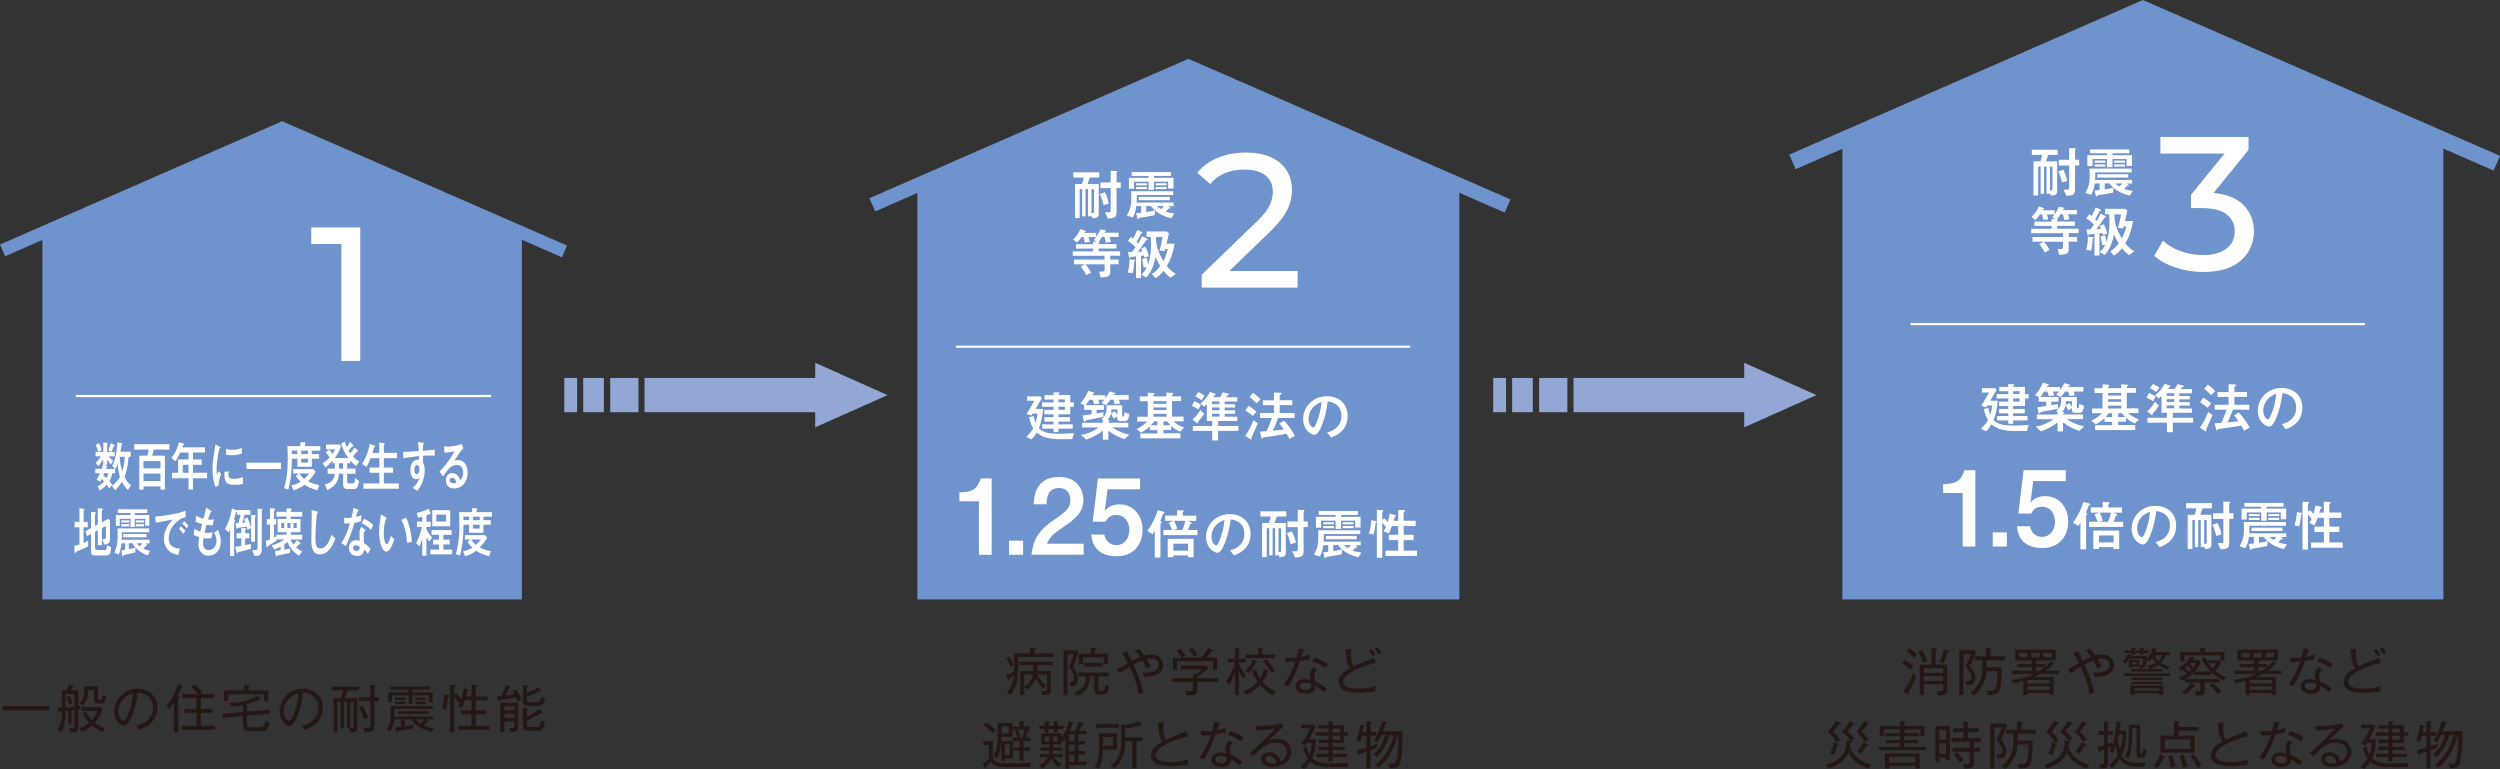 <?xml version="1.0" encoding="UTF-8"?><svg id="_レイヤー_1" xmlns="http://www.w3.org/2000/svg" viewBox="0 0 405.6 124.77"><rect x="0" y="0" width="405.6" height="124.77" fill="#333333" stroke="none"/><defs><style>.cls-1{fill:#231815;}.cls-2{fill:#fff;}.cls-3{fill:none;stroke:#fff;stroke-miterlimit:10;stroke-width:.36px;}.cls-4{fill:#93a7d5;}.cls-5{fill:#6f93cc;}</style></defs><polygon class="cls-5" points="236.76 97.26 148.83 97.26 148.83 30.08 193.18 11.12 236.76 30.08 236.76 97.26"/><polygon class="cls-5" points="244.12 34.49 192.8 12.09 141.99 34.3 141.05 32.16 192.8 9.54 245.05 32.35 244.12 34.49"/><polygon class="cls-5" points="84.67 97.26 6.88 97.26 6.88 37.83 46.11 21.06 84.67 37.83 84.67 97.26"/><polygon class="cls-5" points="91.17 41.74 45.77 21.92 .83 41.57 0 39.67 45.77 19.67 92 39.84 91.17 41.74"/><polygon class="cls-5" points="396.41 97.26 298.91 97.26 298.91 22.77 348.08 1.75 396.41 22.77 396.41 97.26"/><polygon class="cls-5" points="404.56 27.67 347.66 2.82 291.32 27.45 290.29 25.08 347.66 0 405.6 25.29 404.56 27.67"/><path class="cls-2" d="M357.45,44.13c-1.53,0-3.01-.24-4.44-.71-1.43-.47-2.6-1.11-3.51-1.92l1.42-2.44c.72.68,1.66,1.24,2.82,1.67,1.16.43,2.39.65,3.71.65,1.61,0,2.86-.35,3.76-1.04.9-.69,1.35-1.62,1.35-2.8s-.43-2.05-1.28-2.74c-.86-.69-2.21-1.04-4.07-1.04h-1.73v-2.17l6.44-7.92.43,1.24h-11.85v-2.69h14.3v2.1l-6.41,7.89-1.61-.96h1.02c2.62,0,4.58.59,5.9,1.76,1.31,1.18,1.97,2.67,1.97,4.49,0,1.22-.3,2.33-.9,3.34-.6,1.01-1.5,1.81-2.71,2.4-1.21.59-2.74.88-4.6.88Z"/><path class="cls-2" d="M333.77,30.88c0,.7-.28.79-1.01.87l-.18-.46v.14h-.55v-4.41h-.41v4.41h-.55v-4.41h-.4v4.7h-.76v-5.54h1.12c.14-.37.21-.64.29-1.05h-1.68v-.84h4.2v.84h-1.53c-.05.17-.32.9-.37,1.05h1.82v4.7ZM332.58,27.02v3.87h.25c.12,0,.17-.11.17-.21v-3.66h-.42ZM334.75,27.52c.36.68.53,1.3.64,1.84l-.84.25c-.21-.79-.37-1.27-.62-1.8l.81-.29ZM336.65,30.71c0,.91-.34,1.03-1.4,1.06l-.46-1h.66c.15,0,.25-.05.25-.3v-3.62h-1.67v-.92h1.67v-1.9l.98.04s.12,0,.12.07c0,.03-.12.13-.12.16-.03.04-.03.1-.03.14v1.48h.68v.92h-.68v3.86Z"/><path class="cls-2" d="M342.83,31.25c-.62.12-1.28.25-2.31.4-.12.02-.19.04-.26.13-.08.1-.09.11-.12.11-.07,0-.09-.06-.1-.1l-.22-.87c.18-.02.62-.07.82-.09v-1.07h-.79c-.11.79-.25,1.28-.57,1.85l-.96-.31c.7-1.2.71-2.02.71-2.87,0-.16,0-.6-.03-1.08h6.84v.62h-5.91v.45c0,.22,0,.41-.04.77h6.02v.59h-.87l.32.24s.05.04.05.07c0,.03-.03.05-.07.05-.04,0-.11-.02-.12-.02-.07,0-.09.02-.24.17-.06.05-.31.31-.37.36.45.17,1.05.27,1.41.33l-.51.77c-1.14-.32-1.82-.62-2.63-1.27l-.05.79ZM342.73,25.8v1.33h-.89v-1.33h-2.35v1.15h-.84v-1.77h3.19v-.31h-2.74v-.62h6.36v.62h-2.73v.31h3.16v1.74h-.88v-1.12h-2.29ZM339.83,26.06h1.74v.34h-1.74v-.34ZM339.83,26.67h1.74v.36h-1.74v-.36ZM345.28,28.27v.54h-5.03v-.54h5.03ZM341.47,30.72c.55-.07.98-.17,1.4-.26-.34-.33-.51-.52-.64-.7h-.76v.96ZM342.99,26.06h1.77v.34h-1.77v-.34ZM342.99,26.67h1.77v.36h-1.77v-.36ZM343.14,29.76c.29.22.44.33.7.49.26-.21.33-.28.5-.49h-1.2Z"/><path class="cls-2" d="M336.98,34.07v.7h-1.46c.05.12.21.72.23.8l-.84.14c-.03-.19-.04-.27-.22-.95h-.4c-.35.55-.42.66-.53.81.05,0,.12,0,.12.07,0,0-.04.05-.09.08-.03.02-.04.04-.04.08v.14h2.88v.71h-2.88v.46h3.48v.71h-1.6v.62h1.35v.77h-1.35v1.32c0,.78-.83.79-1.58.79l-.21-.94c.13,0,.27.02.44.02.43,0,.43-.13.43-.47v-.71h-3.11c.39.42.66.87.92,1.34l-.78.41c-.28-.6-.59-1.01-.9-1.37l.65-.38h-1.74v-.77h4.95v-.62h-5.16v-.71h3.31v-.46h-2.79v-.71h2.79v-.43l.62.04-.52-.29s.25-.32.38-.48h-1.22c.11.31.15.62.18.82l-.82.05c-.02-.18-.04-.37-.15-.87h-.35c-.26.4-.48.63-.74.89l-.65-.48c.74-.63,1.09-1.43,1.21-1.7l.64.21c.21.07.24.07.24.12s-.03.05-.14.1c-.06.03-.07.04-.12.18h1.94v.68c.48-.74.58-1,.66-1.25l.64.12c.26.05.29.06.29.11,0,.06-.04.08-.15.12-.05.03-.09.09-.14.19h2.34Z"/><path class="cls-2" d="M339.49,38.47c.12.02.21.02.21.1,0,.05-.04.07-.13.12-.05.03-.07.05-.07.12,0,.59-.08,1.26-.23,1.83l-.81-.09c.11-.38.29-1.11.27-2.16l.77.09ZM339.81,37.94c-.12,0-.75.08-.9.1-.03.04-.04.08-.06.12-.02.04-.05.08-.09.08-.05,0-.06-.06-.09-.19l-.16-.83h.61c.28-.32.37-.44.59-.75-.33-.41-.7-.72-1.22-1.03l.46-.68c.12.07.21.13.39.29.16-.29.47-.87.66-1.41l.64.29c.11.04.22.12.22.19s-.05.08-.18.11c-.07.02-.09.08-.15.21-.04.1-.26.55-.62,1.12.12.12.15.16.26.28.15-.25.47-.77.63-1.19l.67.34c.12.06.21.12.21.21,0,.07-.07.07-.18.1-.05,0-.08.04-.25.3-.62.94-.94,1.35-1.14,1.6.22-.02.47-.04.74-.08-.05-.15-.12-.3-.2-.45l.67-.3c.35.65.48,1.17.57,1.54l-.72.21c-.02-.05-.08-.29-.09-.35-.28.05-.35.06-.46.08v3.61h-.81v-3.5ZM346.06,35.88c-.28,1.57-.54,2.36-1.25,3.61.31.38.72.85,1.44,1.27l-.82.62c-.48-.34-.74-.61-1.15-1.11-.39.48-.79.89-1.33,1.21l-.57-.71c.7-.39,1.18-1.04,1.36-1.28-.29-.46-.51-.86-.77-1.47-.4,2.17-1.21,3.01-1.5,3.32l-.82-.46c.42-.36.68-.71.9-1.2l-.49.09c-.14-.7-.2-1.05-.24-1.45l.74-.14c.09.58.11.72.2,1.07.34-1.08.48-2.06.48-3.2,0-.47-.03-.92-.04-1.28h-.68v-.89h3.28l.34.31c-.15.79-.38,1.66-.38,1.67h1.3ZM344.52,36.75c-.03.1-.07.25-.09.32l-.83-.11c.29-.79.45-1.81.51-2.17h-1.06c0,.82.02,1.92,1.2,3.88.26-.5.51-1.04.72-1.93h-.45Z"/><path class="cls-2" d="M194.96,46.67v-2.1l8.82-8.51c.78-.74,1.37-1.4,1.75-1.97.38-.57.64-1.09.77-1.58.13-.48.2-.95.2-1.41,0-1.11-.39-1.99-1.18-2.63-.78-.64-1.93-.96-3.43-.96-1.16,0-2.2.19-3.13.57-.93.38-1.73.97-2.41,1.78l-2.1-1.83c.83-1.05,1.93-1.86,3.33-2.43,1.39-.57,2.92-.85,4.6-.85,1.51,0,2.82.24,3.93.73,1.11.48,1.98,1.18,2.58,2.09.61.91.91,1.98.91,3.22,0,.7-.09,1.39-.28,2.07s-.54,1.4-1.05,2.17c-.52.76-1.26,1.62-2.23,2.57l-7.86,7.58-.74-1.21h13.09v2.69h-15.56Z"/><path class="cls-2" d="M178.27,34.55c0,.7-.28.79-1.01.87l-.18-.46v.14h-.55v-4.41h-.41v4.41h-.55v-4.41h-.4v4.7h-.76v-5.54h1.12c.14-.37.21-.64.29-1.05h-1.68v-.84h4.2v.84h-1.53c-.05.17-.32.9-.37,1.05h1.82v4.7ZM177.08,30.69v3.87h.25c.12,0,.17-.11.17-.21v-3.66h-.42ZM179.25,31.19c.36.68.53,1.3.64,1.84l-.84.25c-.21-.79-.37-1.27-.62-1.8l.81-.29ZM181.15,34.38c0,.91-.34,1.03-1.4,1.06l-.46-1h.66c.15,0,.25-.05.25-.3v-3.62h-1.67v-.92h1.67v-1.9l.98.04s.12,0,.12.07c0,.03-.12.13-.12.16-.03.04-.03.1-.03.14v1.48h.68v.92h-.68v3.86Z"/><path class="cls-2" d="M187.33,34.92c-.62.12-1.28.25-2.31.4-.12.02-.19.04-.26.13-.08.1-.09.11-.12.11-.07,0-.09-.06-.1-.1l-.22-.87c.18-.02.62-.07.82-.09v-1.07h-.79c-.11.79-.25,1.28-.57,1.85l-.96-.31c.7-1.2.71-2.02.71-2.87,0-.16,0-.6-.03-1.08h6.84v.62h-5.91v.45c0,.22,0,.41-.04.77h6.02v.59h-.87l.32.24s.05.04.05.07c0,.03-.03.05-.07.05-.04,0-.11-.02-.12-.02-.07,0-.09.02-.24.17-.06.05-.31.31-.37.36.45.17,1.05.27,1.41.33l-.51.77c-1.14-.32-1.82-.62-2.63-1.27l-.05.79ZM187.23,29.47v1.33h-.89v-1.33h-2.35v1.15h-.84v-1.77h3.19v-.31h-2.74v-.62h6.36v.62h-2.73v.31h3.16v1.74h-.88v-1.12h-2.29ZM184.33,29.73h1.74v.34h-1.74v-.34ZM184.33,30.33h1.74v.36h-1.74v-.36ZM189.78,31.94v.54h-5.03v-.54h5.03ZM185.97,34.39c.55-.07.98-.17,1.4-.26-.34-.33-.51-.52-.64-.7h-.76v.96ZM187.49,29.73h1.77v.34h-1.77v-.34ZM187.49,30.33h1.77v.36h-1.77v-.36ZM187.64,33.43c.29.22.44.33.7.49.26-.21.33-.28.5-.49h-1.2Z"/><path class="cls-2" d="M181.48,37.74v.7h-1.46c.05.12.21.72.23.8l-.84.14c-.03-.19-.04-.27-.22-.95h-.4c-.35.55-.42.66-.53.81.05,0,.12,0,.12.07,0,0-.04.05-.09.08-.03.02-.04.04-.04.08v.14h2.88v.71h-2.88v.46h3.48v.71h-1.6v.62h1.35v.77h-1.35v1.32c0,.78-.83.79-1.58.79l-.21-.94c.13,0,.27.02.44.02.43,0,.43-.13.43-.47v-.71h-3.11c.39.42.66.87.92,1.34l-.78.41c-.28-.6-.59-1.01-.9-1.37l.65-.38h-1.74v-.77h4.95v-.62h-5.16v-.71h3.31v-.46h-2.79v-.71h2.79v-.43l.62.04-.52-.29s.25-.32.38-.48h-1.22c.11.31.15.62.18.82l-.82.05c-.02-.18-.04-.37-.15-.87h-.35c-.26.4-.48.63-.74.89l-.65-.48c.74-.63,1.09-1.43,1.21-1.7l.64.21c.21.07.24.07.24.12s-.03.05-.14.1c-.06.03-.07.04-.12.18h1.94v.68c.48-.74.58-1,.66-1.25l.64.12c.26.05.29.06.29.11,0,.06-.04.08-.15.12-.05.03-.09.09-.14.19h2.34Z"/><path class="cls-2" d="M183.99,42.14c.12.02.21.02.21.1,0,.05-.04.07-.13.12-.05.03-.07.05-.07.12,0,.59-.08,1.26-.23,1.83l-.81-.09c.11-.38.29-1.11.27-2.16l.77.09ZM184.31,41.6c-.12,0-.75.08-.9.1-.03.04-.04.08-.06.12-.02.04-.05.08-.09.08-.05,0-.06-.06-.09-.19l-.16-.83h.61c.28-.32.37-.44.59-.75-.33-.41-.7-.72-1.22-1.03l.46-.68c.12.07.21.13.39.29.16-.29.47-.87.66-1.41l.64.29c.11.04.22.12.22.19s-.05.08-.18.11c-.07.02-.09.08-.15.21-.04.1-.26.55-.62,1.12.12.12.15.16.26.28.15-.25.47-.77.63-1.19l.67.34c.12.06.21.12.21.21,0,.07-.07.07-.18.1-.05,0-.08.04-.25.3-.62.94-.94,1.35-1.14,1.6.22-.02.47-.04.74-.08-.05-.15-.12-.3-.2-.45l.67-.3c.35.65.48,1.17.57,1.54l-.72.21c-.02-.05-.08-.29-.09-.35-.28.05-.35.06-.46.08v3.61h-.81v-3.5ZM190.56,39.55c-.28,1.57-.54,2.36-1.25,3.61.31.38.72.85,1.44,1.27l-.82.62c-.48-.34-.74-.61-1.15-1.11-.39.48-.79.89-1.33,1.21l-.57-.71c.7-.39,1.18-1.04,1.36-1.28-.29-.46-.51-.86-.77-1.47-.4,2.17-1.21,3.01-1.5,3.32l-.82-.46c.42-.36.68-.71.9-1.2l-.49.09c-.14-.7-.2-1.05-.24-1.45l.74-.14c.09.58.11.72.2,1.07.34-1.08.48-2.06.48-3.2,0-.47-.03-.92-.04-1.28h-.68v-.89h3.28l.34.31c-.15.79-.38,1.66-.38,1.67h1.3ZM189.02,40.42c-.03.1-.07.25-.09.32l-.83-.11c.29-.79.45-1.81.51-2.17h-1.06c0,.82.02,1.92,1.2,3.88.26-.5.51-1.04.72-1.93h-.45Z"/><path class="cls-2" d="M55.39,58.56v-20.42l1.33,1.45h-6.22v-2.69h7.95v21.66h-3.06Z"/><path class="cls-2" d="M324.13,65.03c-.14,1.3-.28,2.04-.68,3.12.51.5,1.1.89,3.21.89.8,0,1.68-.04,2.48-.1l-.3.99h-1.89c-2.41,0-3.22-.58-3.87-1.09-.38.68-.68.96-.85,1.13l-.82-.41c.31-.31.79-.82,1.12-1.4-.33-.54-.52-1.04-.68-1.79l.74-.2c.05.29.12.57.31,1.14.18-.57.24-.96.32-1.54h-.79l-.2.32-.79-.26c.65-1.04.97-1.61,1.26-2.14h-1.16v-.71h2.18l.19.3c-.55.97-.71,1.23-1.01,1.72h1.21ZM325.82,68.76v-.55h-1.84v-.71h1.84v-.44h-1.49v-.72h1.49v-.46h-1.49v-.72h1.49v-.51h-1.89v-.71h1.89v-.46h-1.46v-.71h1.46v-.46l.81.02c.05,0,.16,0,.16.09,0,.05-.06.11-.1.13-.08.06-.08.08-.08.21h1.92v1.18h.58v.71h-.58v1.23h-1.92v.46h1.89v.72h-1.89v.44h2.32v.71h-2.32v.55h-.79ZM327.65,63.47h-1.04v.46h1.04v-.46ZM326.62,64.65v.51h1.04v-.51h-1.04Z"/><path class="cls-2" d="M333.98,64.4v.77h-1.18v.57c.37-.06.85-.14,1.07-.2l.05.76c-.37.08-2.66.52-2.72.54-.07.02-.14.06-.17.1-.09.11-.16.17-.2.17-.06,0-.11-.03-.14-.24l-.14-.79c.53-.06.79-.1,1.43-.2v-.71h-1.21v-.76l-.6-.29c.6-.71,1.02-1.37,1.27-2.03l.79.22c.08.03.2.06.2.13,0,.04-.15.13-.2.16-.07.04-.12.12-.15.19h2.15v.51c.27-.38.43-.66.68-1.13l.76.21c.05.02.21.06.21.13,0,.04-.21.11-.25.12-.07.04-.09.07-.13.15h2.51v.74h-1.58c.09.24.13.41.19.62l-.88.11c-.07-.31-.13-.51-.2-.72h-.5c-.14.21-.38.53-.72.89l-.72-.38c.1-.1.28-.29.46-.51h-1c.11.2.19.49.21.62l-.89.11c-.08-.34-.12-.51-.21-.72h-.54c-.32.52-.44.66-.59.86h2.93ZM333.81,66.84l-.2-.19c.22-.16.8-.67.8-1.62,0-.21,0-.42-.03-.62h2.57v1.53c0,.09,0,.31.16.31.2,0,.21-.4.22-.72l.77.31c-.1.92-.33,1.14-.75,1.14h-.74c-.35,0-.46-.2-.46-.44v-.3l-.61.34c-.1-.24-.3-.66-.42-.86-.07.44-.27.78-.55,1.12.3.02.34.03.34.11,0,.04-.05.08-.14.15-.04.04-.08.07-.08.14h3.26v.76h-2.62c1.12.78,2.36,1.08,2.79,1.19l-.79.72c-1.14-.39-1.95-.87-2.62-1.37v1.45h-.89v-1.45c-.96.77-1.93,1.17-2.7,1.45l-.84-.77c.88-.15,1.8-.45,2.86-1.21h-2.68v-.76h3.36v-.42ZM336.17,65.09h-.99v.34c0,.07-.02.21-.03.29l.62-.33c.15.22.36.58.4.67v-.96Z"/><path class="cls-2" d="M346.42,68.98v.79h-6.51v-.79h2.76v-.54h-1.23v-.6c-.42.4-.82.7-1.42,1l-.74-.58c.86-.35,1.45-.94,1.74-1.22h-1.61v-.77h1.7v-2.52h-1.3v-.77h1.3v-.62l.8.05c.24.02.34.02.34.13,0,.04-.02.06-.16.15-.04.03-.07.08-.07.14v.14h2.12v-.62l.8.05c.24.02.34.02.34.13,0,.04-.02.06-.16.15-.04.03-.07.08-.07.14v.14h1.48v.77h-1.48v2.52h1.88v.77h-1.63c.41.38.92.76,1.72,1.01l-.65.67c-.78-.31-1.23-.73-1.46-.95v.67h-1.26v.54h2.76ZM342.67,67.04h-.55c-.17.24-.31.41-.51.62h1.06v-.62ZM342.02,64.17h2.12v-.42h-2.12v.42ZM344.15,64.77h-2.12v.42h2.12v-.42ZM344.15,65.81h-2.12v.46h2.12v-.46ZM343.66,67.04v.62h1.12c-.18-.18-.3-.32-.52-.62h-.6Z"/><path class="cls-2" d="M348.66,63.75c.36.15.73.35,1.07.58l-.4.76c-.46-.29-.66-.39-1.07-.56l.4-.78ZM350.24,65.79c-.25.47-.6.88-.96,1.28-.04.04-.05.06-.05.1,0,.12,0,.19-.04.19-.04,0-.08-.03-.11-.05l-.71-.57c.41-.35,1-1.04,1.26-1.54l.62.6ZM350.69,66.95v-2.71c-.14.14-.26.25-.47.42l-.57-.57c.66-.43,1.31-1.3,1.56-1.84l.84.32c.07.03.1.04.1.09,0,.05-.03.07-.14.1-.07.02-.24.25-.32.34h1.12c.19-.25.39-.6.46-.79l.89.22c.1.03.15.06.15.12,0,.06-.04.08-.16.12-.1.04-.16.11-.37.34h1.84v.7h-2.04v.44h1.69v.54h-1.69v.45h1.69v.56h-1.69v.47h2.04v.7h-3.1v.81h3.29v.79h-3.29v1.55h-.96v-1.55h-3.15v-.79h3.15v-.81h-.87ZM349.3,62.29c.15.06.74.33,1.03.62l-.51.69c-.22-.19-.83-.55-1-.63l.48-.68ZM351.52,63.79v.44h1.22v-.44h-1.22ZM352.74,64.77h-1.22v.45h1.22v-.45ZM352.74,66.25v-.47h-1.22v.47h1.22Z"/><path class="cls-2" d="M358.95,67.37c-.26.63-.59,1.38-.95,2.16-.02.04-.07.15-.07.23,0,.03.03.16.03.19s0,.06-.04.06c-.05,0-.11-.03-.16-.06l-.87-.58c.67-.92.93-1.46,1.37-2.53l.7.53ZM357.45,64.5c.17.11.71.42,1.29.94l-.58.72c-.43-.37-.73-.59-1.22-.91l.51-.75ZM358.2,62.38c.13.1.79.61,1.2,1.08l-.65.64c-.46-.48-.84-.8-1.12-1.03l.58-.7ZM362.26,66.49c-.41,1.05-.63,1.58-.85,2.05,1.13-.12,1.53-.18,1.75-.21-.33-.48-.5-.7-.71-.94l.75-.48c.83.87,1.26,1.55,1.79,2.47l-.9.49c-.12-.22-.15-.28-.47-.83-1.18.22-2.37.38-3.55.55-.2.03-.27.04-.29.09-.04.1-.06.14-.13.14-.08,0-.11-.15-.14-.29l-.21-.86c.31,0,.52-.02,1.06-.05.29-.56.29-.58.89-2.14h-1.94v-.81h2.26v-1.27h-1.8v-.79h1.8v-1.28l.86.04c.22,0,.38.03.38.13,0,.04-.04.08-.07.1-.21.12-.23.14-.23.21v.79h2.04v.79h-2.04v1.27h2.41v.81h-2.66Z"/><path class="cls-2" d="M370.17,68.83c.56-.16,2.35-.65,2.35-2.69s-1.7-2.27-2.22-2.35c-.14,1.05-.36,2.55-1.11,4.24-.09.21-.52,1.18-1.04,1.18-.55,0-1.84-.79-1.84-2.57,0-1.96,1.58-3.7,3.85-3.7,2.06,0,3.37,1.33,3.37,3.2,0,2.5-2.01,3.25-2.68,3.5l-.67-.82ZM367.19,66.65c0,.79.46,1.37.77,1.37.2,0,.36-.37.47-.63.47-1.11.77-2.29.86-3.49-1.87.64-2.1,2.13-2.1,2.75Z"/><path class="cls-2" d="M320.49,88.67h-2.07v-8.69h-3.17v-1.44c2.39-.02,2.87-.68,3.48-2.26h1.76v12.39Z"/><path class="cls-2" d="M325.59,86.38v2.29h-2.29v-2.29h2.29Z"/><path class="cls-2" d="M335.15,78.05h-5.28l-.44,3.53c.76-1.09,2.07-1.09,2.41-1.09,2.16,0,3.7,1.75,3.7,4.11s-1.39,4.31-4.19,4.31c-2.44,0-3.94-1.17-4.12-3.53h2.12c.07.36.36,1.71,2,1.71,1.2,0,2.05-1.04,2.05-2.44,0-1.32-.75-2.44-2.09-2.44-1.2,0-1.53.64-1.76,1.1h-2.09l.85-7.02h6.84v1.76Z"/><path class="cls-2" d="M337.52,84.77c-.12.23-.21.37-.35.57l-.85-.54c.88-1.2,1.37-2.32,1.69-3.37l.87.23c.22.06.24.11.24.18,0,.06,0,.07-.18.17-.08.04-.12.14-.14.21-.22.62-.34.85-.39.96.12.06.23.12.23.21,0,.04-.02.06-.12.16-.05.04-.07.1-.07.15v5.42h-.92v-4.36ZM344.46,84.65v.84h-5.53v-.84h1.39c-.16-.48-.35-.87-.5-1.19l.77-.3h-1.38v-.84h1.94v-.87l.88.03c.11,0,.21,0,.21.11,0,.05-.1.13-.11.14-.04.04-.07.06-.07.19v.41h2.21v.84h-1.47l.53.19c.05.02.18.07.18.16,0,.08-.06.11-.18.14-.06.03-.09.11-.12.18-.12.42-.24.67-.3.82h1.56ZM342.91,88.77h-2.37v.29h-.92v-2.98h4.2v2.98h-.92v-.29ZM342.91,86.87h-2.37v1.13h2.37v-1.13ZM342,84.65c.29-.57.42-1.26.46-1.49h-1.79c.17.36.38.91.5,1.29l-.56.21h1.38Z"/><path class="cls-2" d="M349.7,87.96c.56-.16,2.35-.65,2.35-2.69s-1.7-2.27-2.22-2.35c-.14,1.05-.36,2.55-1.11,4.24-.09.21-.52,1.18-1.04,1.18-.55,0-1.84-.79-1.84-2.57,0-1.96,1.58-3.7,3.85-3.7,2.06,0,3.37,1.33,3.37,3.2,0,2.5-2.01,3.25-2.68,3.5l-.67-.82ZM346.72,85.77c0,.79.46,1.37.77,1.37.2,0,.36-.37.47-.63.47-1.11.77-2.29.86-3.49-1.87.64-2.1,2.13-2.1,2.75Z"/><path class="cls-2" d="M358.79,88.22c0,.7-.28.79-1.01.87l-.18-.46v.14h-.55v-4.41h-.41v4.41h-.55v-4.41h-.4v4.7h-.76v-5.54h1.12c.14-.37.21-.64.29-1.05h-1.68v-.84h4.2v.84h-1.53c-.05.17-.32.9-.37,1.05h1.82v4.7ZM357.6,84.36v3.87h.25c.12,0,.17-.11.17-.21v-3.66h-.42ZM359.77,84.86c.36.68.53,1.3.64,1.84l-.84.25c-.21-.79-.37-1.27-.62-1.8l.81-.29ZM361.67,88.05c0,.91-.34,1.03-1.4,1.06l-.46-1h.66c.15,0,.25-.05.25-.3v-3.62h-1.67v-.92h1.67v-1.9l.98.04s.12,0,.12.07c0,.03-.12.13-.12.16-.03.04-.03.1-.03.14v1.48h.68v.92h-.68v3.86Z"/><path class="cls-2" d="M367.85,88.59c-.62.12-1.28.25-2.31.4-.12.02-.19.04-.26.13-.08.1-.09.11-.12.11-.07,0-.09-.06-.1-.1l-.22-.87c.18-.02.62-.07.82-.09v-1.07h-.79c-.11.79-.25,1.28-.57,1.85l-.96-.31c.7-1.2.71-2.02.71-2.87,0-.16,0-.6-.03-1.08h6.84v.62h-5.91v.45c0,.22,0,.41-.04.77h6.02v.59h-.87l.32.24s.05.04.05.07c0,.03-.03.05-.07.05-.04,0-.11-.02-.12-.02-.07,0-.09.02-.24.17-.06.05-.31.31-.37.36.45.17,1.05.27,1.41.33l-.51.77c-1.14-.32-1.82-.62-2.63-1.27l-.05.79ZM367.75,83.14v1.33h-.89v-1.33h-2.35v1.15h-.84v-1.77h3.19v-.31h-2.74v-.62h6.36v.62h-2.73v.31h3.16v1.74h-.88v-1.12h-2.29ZM364.85,83.4h1.74v.34h-1.74v-.34ZM364.85,84.01h1.74v.36h-1.74v-.36ZM370.31,85.61v.54h-5.03v-.54h5.03ZM366.5,88.06c.55-.07.98-.17,1.4-.26-.34-.33-.51-.52-.64-.7h-.76v.96ZM368.01,83.4h1.77v.34h-1.77v-.34ZM368.01,84.01h1.77v.36h-1.77v-.36ZM368.16,87.1c.29.22.44.33.7.49.26-.21.33-.28.5-.49h-1.2Z"/><path class="cls-2" d="M373.24,83.18c.19.04.28.06.28.14,0,.05-.04.07-.1.1-.07.03-.06.09-.1.35-.12.99-.24,1.43-.3,1.63l-.77-.17c.26-.82.33-1.28.4-2.17l.59.12ZM377.02,83.14v-1.74l.89.03c.13,0,.26,0,.26.1,0,.04-.19.2-.22.24-.04.04-.04.15-.04.18v1.2h1.95v.87h-1.95v1.42h1.62v.86h-1.62v1.71h2.17v.85h-5.12v-.85h2.06v-1.71h-1.52v-.86h1.52v-1.42h-1.01c-.21.56-.32.82-.5,1.21l-.88-.39c.14-.18.24-.33.41-.66-.34-.41-.45-.53-.6-.71v5.7h-.88v-7.78l.79.04c.24.02.29.04.29.12,0,.04-.04.07-.12.12-.04.03-.08.05-.08.13v1.23l.34-.26c.08.08.33.33.56.6.13-.46.24-.9.3-1.37l.82.2c.11.03.22.08.22.14,0,.04-.15.18-.23.24-.04.16-.13.45-.17.58h.72Z"/><path class="cls-1" d="M310.42,108.07c-.17.18-.29.35-.41.57-.41-.37-.92-.71-1.41-.97l.41-.55c.49.28.97.58,1.41.95ZM310.38,109.2c.13.19.32.36.51.5-.37.9-.77,1.79-1.26,2.64.04.05.1.13.1.2,0,.07-.06.11-.1.11-.03,0-.09,0-.12-.03l-.71-.38c.66-.93,1.2-1.97,1.58-3.04ZM311.09,106.22c-.16.14-.33.34-.45.52-.37-.38-.83-.76-1.27-1.05l.45-.49c.45.31.88.64,1.27,1.02ZM312.67,107.27c-.23.07-.43.17-.62.28-.21-.58-.52-1.29-.83-1.82l.64-.3c.31.59.57,1.21.81,1.84ZM315.93,107.82v4.11c0,.28,0,.62-.42.77-.23.08-.49.1-1.05.1-.04-.27-.13-.49-.27-.72.19.03.37.04.57.04.49,0,.51-.07.51-.38v-.71h-3.14v1.77h-.67v-4.97h1.89v-2.67l.7.05c.17,0,.24.02.24.12,0,.07-.05.11-.23.19v2.31h1.88ZM315.27,109.17v-.76h-3.14v.76h3.14ZM312.13,109.71v.77h3.14v-.77h-3.14ZM316.09,105.6c.07.03.14.06.14.13,0,.1-.11.12-.25.11-.23.74-.35,1.08-.67,1.79-.2-.12-.41-.22-.63-.27.28-.52.59-1.43.72-2.01l.69.24Z"/><path class="cls-1" d="M320.59,105.75c-.27.83-.58,1.53-1,2.3.47.57.88,1.22.88,1.97,0,.92-.64,1.16-1.44,1.17-.04-.3-.11-.47-.28-.72.1,0,.35.03.48.03.38,0,.58-.13.58-.57,0-.68-.49-1.33-.97-1.78.4-.71.67-1.27.92-2.04h-1.21v6.67h-.67v-7.3h2.42l.28.27ZM320.42,107.12v-.64h1.79v-1.36l.72.03c.07,0,.18.03.18.12,0,.07-.07.12-.19.16v1.05h2.33v.64h-2.95v1.12h2.44c-.04,2.22-.06,2.92-.3,3.65-.27.81-1.06.87-1.92.87-.04-.32-.08-.46-.25-.73.17.02.46.04.75.04.5,0,.73-.17.86-.76.14-.62.17-1.77.17-2.43h-1.77c-.08,1.03-.3,1.83-.88,2.7-.33.51-.7.91-1.17,1.28-.18-.21-.35-.31-.59-.44.82-.53,1.53-1.57,1.78-2.46.17-.6.19-1.22.19-2.84h-1.19Z"/><path class="cls-1" d="M332.75,107.24l.49.36s.1.08.1.13c0,.04-.06.07-.1.07s-.12,0-.16-.02c-.36.4-.75.72-1.19,1.03h2.17v.52h-3.02c-.33.19-.67.35-1.03.51h3.17v2.93h-.65v-.35h-3.62v.35h-.64v-2.29c-.53.15-1.07.28-1.62.38-.08-.22-.15-.38-.29-.57,1.34-.16,2.43-.37,3.67-.95h-3.6v-.52h3.23v-.58h-2.37v-.5h2.37v-.57h-2.7v-1.77h6.56v1.77h-3s.03.03.03.06c0,.09-.09.12-.25.14v.37h1.51v.47c.36-.31.63-.6.93-.96ZM327.58,105.92v.73h1.37v-.73h-1.37ZM332.54,110.32h-3.62v.56h3.62v-.56ZM332.54,111.35h-3.62v.58h3.62v-.58ZM329.54,106.65h1.37v-.73h-1.37v.73ZM330.3,108.22v.59h.66c.28-.19.56-.39.83-.59h-1.48ZM331.5,106.65h1.41v-.73h-1.41v.73Z"/><path class="cls-1" d="M341,106.19c.47,0,.98.1,1.36.41.39.32.6.78.6,1.28,0,.83-.51,1.38-1.25,1.67-.57.22-1.22.28-1.82.29-.1-.29-.17-.47-.31-.71.1,0,.26.02.37.02.82,0,2.3-.17,2.3-1.26,0-.71-.54-1.05-1.19-1.05-.25,0-.5.03-.74.09.25.38.46.78.64,1.2-.28.12-.49.22-.69.32-.19-.46-.39-.87-.63-1.3-.5.19-.99.42-1.46.68.42.92.78,1.73,1.09,2.68.29.9.41,1.32.51,1.78-.24.11-.52.24-.79.37-.12-.97-.41-1.92-.73-2.85-.2-.56-.44-1.1-.69-1.63-.55.33-1.1.68-1.62,1.07l-.45-.71c.48-.2,1.02-.52,1.77-.97-.41-.79-.63-1.19-.95-1.6l.76-.3s.09-.03.12-.03c.06,0,.11.03.11.09s-.04.1-.08.14c.17.37.33.69.67,1.35.44-.24.9-.47,1.37-.66-.26-.38-.52-.69-.84-1.02l.58-.31c.35.33.64.7.92,1.1.35-.11.7-.16,1.07-.16Z"/><path class="cls-1" d="M352.06,108.11c-.18.17-.3.32-.41.54-.53-.2-1.01-.43-1.47-.78-.47.34-.94.54-1.51.7h2.12v.37h-4.98v-.37h2.85c-.08-.22-.14-.37-.31-.54.52-.09.98-.22,1.45-.51-.26-.26-.45-.53-.6-.87-.13.26-.27.46-.44.69-.12-.1-.34-.2-.5-.25-.14,1.15-.33,1.33-1.07,1.38-.02-.13-.06-.22-.12-.33h-1.21v.14h-.48v-1.21h1.69v.86c.48,0,.57,0,.64-1.08h-2.29c-.2.32-.36.55-.61.83-.18-.15-.31-.21-.49-.27.39-.4.69-.82.9-1.34l.47.15s.12.04.12.09c0,.08-.11.09-.17.1v.03s2.67,0,2.67,0c0,.21-.02.38-.05.58.47-.52.8-1.23,1-1.9l.55.12c.07.02.13.05.13.11,0,.07-.14.11-.2.12-.03.1-.07.21-.12.32h2.34v.51h-.6c-.15.5-.41.87-.78,1.24.46.28.95.45,1.47.57ZM344.54,109.66v-.42h7.52v.42h-7.52ZM345.81,105.12l.57.02c.12,0,.16.03.16.09s-.06.1-.18.14v.17h.8v-.42l.56.03c.12,0,.17.04.17.1,0,.05-.02.07-.17.14v.14h.91v.41h-.91v.31h-.55v-.31h-.8v.31h-.54v-.31h-1.19v-.41h1.19v-.42ZM346.3,112.48v.28h-.67v-1.52h5.36v1.52h-.67v-.28h-4.02ZM345.82,110.33v-.37h4.98v.37h-4.98ZM345.82,110.97v-.37h4.98v.37h-4.98ZM345.87,107.79h.77v-.38h-.77v.38ZM350.33,111.66h-4.02v.41h4.02v-.41ZM350.81,106.29h-1.26c.14.37.36.67.63.94.29-.27.5-.57.62-.94Z"/><path class="cls-1" d="M353.89,108.84c-.13-.18-.27-.32-.47-.46.82-.39,1.53-1.05,1.92-1.87l.56.17c.06.02.14.05.14.12s-.05.08-.21.12c-.03.07-.07.12-.11.17h1.03l.33.29c-.18.53-.62,1.15-1.02,1.57h2.58c-.64-.66-1.07-1.32-1.46-2.15l.58-.23c.31.74.68,1.28,1.22,1.87.24-.26.47-.53.64-.84h-1.28v-.48h1.7l.38.33c-.29.52-.62.95-1.02,1.38.53.45,1.12.8,1.78,1.02-.17.16-.32.36-.42.57-.77-.3-1.52-.85-2.09-1.43v.52h-2.73v-.42c-.41.42-.89.77-1.39,1.07h5.56v.55h-2.42v1.21c0,.85-.36.93-1.12.93-.08,0-.15,0-.23,0-.05-.23-.16-.54-.28-.74.17.04.42.07.61.07.32,0,.33-.15.33-.42v-1.04h-2.52v-.52c-.18.1-.36.18-.55.26-.16-.22-.25-.33-.47-.5.42-.14.92-.38,1.27-.64-.17-.23-.37-.45-.57-.65-.1.07-.2.14-.31.21ZM360.89,105.78v1.45h-.67v-.91h-5.82v.97h-.66v-1.51h3.22v-.69l.71.03c.16,0,.23.02.23.11,0,.11-.15.14-.23.16v.39h3.22ZM354.03,112.26c.52-.37,1.12-.9,1.47-1.44l.54.32c.06.03.11.07.11.12,0,.07-.06.1-.13.1-.03,0-.06,0-.1,0-.42.52-.8.9-1.34,1.32-.17-.17-.34-.29-.55-.41ZM354.94,108.04c-.11.11-.24.22-.37.32.23.22.39.39.59.63.13-.1.25-.21.37-.32-.17-.22-.39-.46-.59-.63ZM356.3,107.57h-.93s-.08.09-.12.13c.22.19.4.39.59.61.19-.23.34-.47.46-.74ZM359.8,112.62c-.38-.52-.81-1.03-1.32-1.44l.49-.38c.53.4.97.86,1.38,1.38-.23.13-.38.26-.56.44Z"/><path class="cls-1" d="M368.8,107.24l.49.36s.1.08.1.13c0,.04-.06.07-.1.07s-.12,0-.16-.02c-.36.4-.75.72-1.19,1.03h2.17v.52h-3.02c-.33.19-.67.35-1.03.51h3.17v2.93h-.65v-.35h-3.62v.35h-.64v-2.29c-.53.15-1.07.28-1.62.38-.08-.22-.15-.38-.29-.57,1.34-.16,2.43-.37,3.67-.95h-3.6v-.52h3.23v-.58h-2.37v-.5h2.37v-.57h-2.7v-1.77h6.56v1.77h-3s.03.03.03.06c0,.09-.09.12-.25.14v.37h1.51v.47c.36-.31.63-.6.93-.96ZM363.63,105.92v.73h1.37v-.73h-1.37ZM368.59,110.32h-3.62v.56h3.62v-.56ZM368.59,111.35h-3.62v.58h3.62v-.58ZM365.59,106.65h1.37v-.73h-1.37v.73ZM366.35,108.22v.59h.66c.28-.19.56-.39.83-.59h-1.48ZM367.55,106.65h1.41v-.73h-1.41v.73Z"/><path class="cls-1" d="M375.55,106.19s-.02.16-.02.22c0,.18,0,.33.03.51-.54.15-1.04.25-1.6.33-.43,1.27-1.17,3-1.94,4.08-.18-.09-.5-.23-.67-.3.72-1.03,1.46-2.5,1.84-3.69-.41.03-.91.07-1.32.07-.08,0-.18,0-.26,0l-.09-.73c.31.03.56.05.87.05.33,0,.68-.02,1.01-.06.14-.49.26-1,.35-1.51l.76.21c.09.03.13.04.13.11,0,.07-.07.1-.17.11-.1.32-.2.65-.29.97.5-.09.89-.19,1.37-.36ZM376.74,108.64c-.3.25-.45.52-.45.91,0,.32.05.62.12,1,.67.31,1.3.7,1.87,1.16-.11.12-.27.32-.43.55-.44-.36-.91-.72-1.41-.98,0,.34-.08.62-.31.87-.29.32-.79.4-1.2.4-.75,0-1.67-.32-1.67-1.22,0-.83.77-1.15,1.49-1.15.33,0,.61.05.92.14-.05-.27-.1-.63-.1-.91,0-.4.24-.94.58-1.17l.58.39ZM374.77,110.74c-.37,0-.86.14-.86.58,0,.5.57.64.97.64.53,0,.89-.19.89-.77,0-.04,0-.1,0-.21-.32-.15-.65-.24-1-.24ZM378.48,107.77c-.14.2-.31.45-.41.62-.62-.55-1.35-.85-2.14-1.08l.4-.59c.79.26,1.49.52,2.15,1.06Z"/><path class="cls-1" d="M384.89,107.16c.44-.17.74-.28,1.07-.42l.32.82c-1.14.19-2.34.65-3.37,1.15-.69.33-1.92,1.02-1.92,1.9,0,1.07,1.73,1.11,2.48,1.11.86,0,1.97-.12,2.77-.4-.05.21-.07.38-.07.6,0,.07,0,.12,0,.23-.82.16-1.84.25-2.67.25s-1.69-.06-2.42-.42c-.52-.26-.86-.78-.86-1.36,0-1.08,1.02-1.77,1.87-2.23-.46-.48-.57-1.22-.64-2.17-.02-.27-.08-.62-.15-.8l.95-.2c-.02.29-.04.51-.04.78,0,.76.07,1.57.48,2.08.67-.33,1.5-.65,2.2-.92ZM386.22,106.17c-.17.07-.31.17-.45.28-.19-.31-.41-.61-.65-.88l.42-.29c.23.24.49.62.67.89ZM387.15,105.86c-.18.08-.29.16-.43.29-.2-.32-.39-.59-.63-.87l.41-.3c.2.22.51.63.66.88Z"/><path class="cls-1" d="M296.7,124.68c-.08-.2-.26-.42-.44-.61,1-.25,1.93-.72,2.6-1.51.6-.72.67-1.38.69-2.42l.76.08c.07,0,.14.03.14.11s-.07.12-.19.16c-.02.24-.06.52-.1.73.2.61.63,1.26,1.11,1.68.62.57,1.51.95,2.32,1.15-.2.21-.31.38-.43.64-.77-.25-1.58-.66-2.2-1.2-.47-.42-.77-.85-1.02-1.42-.56,1.35-1.9,2.15-3.22,2.59ZM298.59,117.26c.05.03.09.07.09.13,0,.08-.1.12-.17.12-.05,0-.1,0-.15,0-.38.55-.48.66-.94,1.13.57.57.73.78,1.19,1.45-.23.1-.42.22-.64.39-.47-.78-.77-1.18-1.43-1.81.49-.45,1.04-1.13,1.33-1.73l.72.32ZM298.18,120.64s.12.04.12.1c0,.09-.1.12-.2.13-.12.57-.29,1.08-.53,1.59-.26-.11-.41-.17-.69-.19.34-.62.49-1.1.62-1.78l.68.15ZM300.79,117.29s.1.06.1.12c0,.09-.1.12-.18.12-.03,0-.07,0-.11,0-.29.43-.53.72-.88,1.1.45.42.77.73,1.12,1.25-.22.08-.41.21-.59.36-.47-.69-.77-1-1.37-1.57.48-.51.91-1.07,1.25-1.68l.66.31ZM303.1,117.32c.06.03.12.07.12.12,0,.11-.12.12-.28.12-.31.42-.58.74-.91,1.11.38.39.83.9,1.14,1.35-.23.09-.42.2-.62.34-.38-.65-.81-1.14-1.35-1.67.52-.54.88-1.03,1.24-1.69l.66.32ZM301.29,121.99c.42-.46.74-1.02,1.02-1.57l.67.32c.1.04.14.09.14.12,0,.09-.08.12-.3.11-.45.72-.59.93-.91,1.32-.22-.15-.37-.22-.62-.31Z"/><path class="cls-1" d="M311.35,118.94v.51h-2.41v.6h2.26v.51h-2.26v.62h3.49v.51h-7.64v-.51h3.44v-.62h-2.21v-.51h2.21v-.6h-2.36v-.51h2.36v-.6h-2.56v1.05h-.68v-1.6h3.24v-.77l.71.02c.07,0,.18.02.18.1,0,.07-.1.12-.18.15v.51h3.3v1.59h-.69v-1.04h-2.4s.03.04.03.07c0,.12-.16.14-.24.15v.38h2.41ZM306.47,124.25v.44h-.67v-2.45h5.64v2.45h-.67v-.44h-4.3ZM310.77,122.78h-4.3v.95h4.3v-.95Z"/><path class="cls-1" d="M316.36,117.82v5.48h-.63v-.41h-1.1v.74h-.63v-5.82h2.37ZM315.73,118.41h-1.1v1.58h1.1v-1.58ZM314.63,120.59v1.71h1.1v-1.71h-1.1ZM320.26,120.4c.09,0,.17.03.17.1,0,.06-.08.11-.18.14v.68h1.02v.62h-1.02v1.77c0,.74-.26.98-1.38.98-.06,0-.12,0-.19,0-.02-.3-.09-.51-.24-.75.12.03.38.05.67.05.42,0,.43-.14.43-.45v-1.59h-2.76v-.62h2.76v-.99h-2.91v-.62h1.92v-.95h-1.69v-.62h1.69v-1.07l.74.04c.07,0,.17.04.17.11,0,.08-.07.1-.22.13v.79h1.8v.62h-1.8v.95h2.12v.62h-1.63l.51.07ZM317.5,122.06c.36.32.79.86,1.06,1.26-.21.13-.38.28-.55.45-.28-.44-.64-.93-1.02-1.29l.51-.42Z"/><path class="cls-1" d="M325.63,117.65c-.27.83-.58,1.53-1,2.3.47.57.88,1.22.88,1.97,0,.92-.64,1.16-1.44,1.17-.04-.3-.11-.47-.28-.72.1,0,.35.03.48.03.38,0,.58-.13.58-.57,0-.68-.49-1.33-.97-1.78.4-.71.67-1.27.92-2.04h-1.21v6.67h-.67v-7.3h2.42l.28.27ZM325.46,119.03v-.64h1.79v-1.36l.72.03c.07,0,.18.03.18.12,0,.07-.07.12-.19.16v1.05h2.33v.64h-2.95v1.12h2.44c-.04,2.22-.06,2.92-.3,3.65-.27.81-1.06.87-1.92.87-.04-.32-.07-.46-.25-.73.17.02.46.04.75.04.5,0,.73-.17.86-.76.14-.62.17-1.77.17-2.43h-1.77c-.08,1.03-.3,1.83-.88,2.7-.33.51-.7.91-1.17,1.28-.18-.21-.35-.31-.59-.44.82-.53,1.53-1.57,1.78-2.46.17-.6.19-1.22.19-2.84h-1.19Z"/><path class="cls-1" d="M332.11,124.68c-.08-.2-.26-.42-.44-.61,1-.25,1.93-.72,2.6-1.51.6-.72.68-1.38.69-2.42l.76.08c.07,0,.14.03.14.11s-.07.12-.19.16c-.02.24-.06.52-.1.73.2.61.63,1.26,1.11,1.68.62.57,1.51.95,2.32,1.15-.2.21-.31.38-.43.64-.77-.25-1.58-.66-2.2-1.2-.47-.42-.77-.85-1.02-1.42-.56,1.35-1.9,2.15-3.22,2.59ZM334,117.26c.05.03.09.07.09.13,0,.08-.1.12-.17.12-.05,0-.1,0-.15,0-.38.55-.48.66-.94,1.13.57.57.73.78,1.19,1.45-.23.1-.42.22-.64.39-.47-.78-.77-1.18-1.43-1.81.49-.45,1.04-1.13,1.33-1.73l.72.32ZM333.59,120.64s.12.04.12.1c0,.09-.1.12-.2.13-.12.57-.29,1.08-.53,1.59-.26-.11-.41-.17-.69-.19.34-.62.49-1.1.62-1.78l.68.15ZM336.2,117.29s.1.06.1.12c0,.09-.1.12-.18.12-.03,0-.07,0-.11,0-.29.43-.53.72-.88,1.1.45.42.77.73,1.12,1.25-.22.08-.41.21-.59.36-.47-.69-.77-1-1.37-1.57.48-.51.91-1.07,1.25-1.68l.66.31ZM338.5,117.32c.06.03.12.07.12.12,0,.11-.12.12-.28.12-.31.42-.58.74-.91,1.11.38.39.83.9,1.14,1.35-.23.09-.42.2-.62.34-.38-.65-.81-1.14-1.35-1.67.52-.54.88-1.03,1.24-1.69l.66.32ZM336.7,121.99c.42-.46.74-1.02,1.02-1.57l.67.32c.1.04.14.09.14.12,0,.09-.08.12-.3.11-.45.72-.59.93-.91,1.32-.22-.15-.37-.22-.62-.31Z"/><path class="cls-1" d="M344.74,118.52l.25.22c-.02,1.37-.19,2.55-.77,3.8.54,1.12,1.63,1.22,2.75,1.22.39,0,.79-.03,1.18-.07-.12.18-.23.49-.27.7-.22,0-.42,0-.64,0-.73,0-1.67-.02-2.33-.32-.43-.2-.75-.57-1-.97-.36.6-.73,1.06-1.27,1.51-.14-.17-.31-.33-.52-.42.62-.41,1.11-1.07,1.48-1.72-.16-.43-.26-.98-.32-1.44-.15.42-.33.79-.53,1.19-.18-.18-.31-.28-.54-.38.17-.25.27-.47.4-.74-.2.09-.41.18-.62.27v2.45c0,.78-.37.84-1.12.84h-.12c-.02-.28-.08-.48-.23-.72.17.03.35.06.52.06.32,0,.32-.09.32-.27v-2.12c-.21.07-.43.15-.65.22,0,.12-.04.21-.12.21-.08,0-.1-.08-.12-.17l-.13-.66c.35-.07.69-.18,1.02-.29v-1.7h-.89v-.62h.89v-1.57l.65.03c.12,0,.2.03.2.11,0,.11-.14.14-.22.16v1.27h.83v.62h-.83v1.47c.22-.08.42-.17.62-.27l.07.47c.23-.59.39-1.2.49-1.82.09-.57.19-1.35.19-1.92v-.11l.66.12c.09.02.17.03.17.1,0,.09-.12.12-.22.15-.03.36-.07.74-.12,1.12h.88ZM343.61,119.87c.05.59.17,1.27.33,1.83.32-.83.44-1.68.47-2.57h-.64c-.04.25-.09.49-.15.73ZM345.28,123.1c-.17-.13-.33-.24-.54-.32.54-1.07.62-2.07.62-3.25v-1.95h1.85v4.62c0,.12.05.12.15.12h.04c.14,0,.21-.12.26-.36.04-.22.07-.43.08-.65.14.2.27.3.5.39-.03.26-.07.5-.15.73-.1.3-.22.51-.57.51h-.4c-.42,0-.48-.23-.48-.58v-4.2h-.72v1.36c0,1.21-.09,2.46-.63,3.57Z"/><path class="cls-1" d="M350.5,122.39l.61.27c.1.04.17.08.17.16,0,.09-.19.11-.26.11-.27.6-.64,1.27-1.05,1.77-.17-.16-.4-.31-.61-.42.5-.59.87-1.17,1.13-1.9ZM356.69,117.94v.61h-3.26v.79h2.65v2.77h-5.58v-2.77h2.22v-2.32l.74.05c.08,0,.19.03.19.12,0,.07-.1.11-.22.13v.62h3.26ZM351.22,121.5h4.15v-1.53h-4.15v1.53ZM352.43,122.53c.18.5.4,1.37.47,1.9-.24.03-.47.07-.71.17-.07-.66-.2-1.31-.41-1.94l.65-.12ZM354.23,122.45c.27.62.51,1.26.67,1.92-.23.03-.47.07-.69.18-.12-.62-.34-1.33-.61-1.92l.62-.18ZM355.94,122.38c.44.57.92,1.23,1.25,1.89-.23.07-.42.21-.62.37-.37-.76-.72-1.3-1.21-1.98l.57-.27Z"/><path class="cls-1" d="M363.34,119.07c.36-.13.72-.27,1.09-.42l.32.82c-1.14.19-2.34.65-3.37,1.15-.69.33-1.92,1.02-1.92,1.9,0,1.07,1.73,1.11,2.48,1.11.86,0,1.97-.12,2.77-.4-.05.21-.07.38-.07.6,0,.08,0,.13,0,.23-.83.16-1.84.25-2.67.25s-1.69-.06-2.42-.42c-.52-.26-.86-.78-.86-1.36,0-1.08,1.02-1.77,1.87-2.23-.48-.52-.57-1.29-.64-2.17-.02-.27-.06-.54-.15-.8l.95-.2c-.02.25-.04.57-.04.78,0,.76.08,1.57.47,2.08.68-.33,1.39-.61,2.17-.91Z"/><path class="cls-1" d="M370.78,118.09s-.02.16-.02.22c0,.18,0,.33.03.51-.54.15-1.04.25-1.6.33-.43,1.27-1.17,3-1.94,4.08-.18-.09-.5-.23-.67-.3.72-1.03,1.46-2.5,1.84-3.69-.41.03-.91.07-1.32.07-.08,0-.18,0-.26,0l-.09-.73c.31.03.56.05.87.05.33,0,.67-.02,1.01-.06.14-.49.26-1,.35-1.51l.76.21c.09.03.13.04.13.11,0,.07-.07.1-.17.11-.1.32-.2.65-.29.97.5-.09.89-.19,1.37-.36ZM371.97,120.54c-.3.25-.45.52-.45.91,0,.32.05.62.12,1,.67.31,1.3.7,1.87,1.16-.11.12-.27.32-.43.55-.44-.36-.91-.72-1.41-.98,0,.34-.08.62-.31.87-.29.32-.79.4-1.2.4-.75,0-1.67-.32-1.67-1.22,0-.83.77-1.15,1.49-1.15.33,0,.61.05.92.14-.05-.27-.1-.63-.1-.91,0-.4.24-.94.58-1.17l.58.39ZM370,122.64c-.37,0-.86.14-.86.58,0,.5.57.64.97.64.53,0,.89-.19.89-.77,0-.04,0-.1,0-.21-.32-.15-.65-.24-1-.24ZM373.71,119.67c-.14.2-.31.45-.41.62-.62-.55-1.35-.85-2.14-1.08l.4-.59c.79.26,1.49.52,2.15,1.06Z"/><path class="cls-1" d="M375.93,117.82c1.06,0,2.95-.15,3.93-.48l.39.49c-.24.2-2.34,2.14-2.52,2.34.47-.18.89-.29,1.39-.29,1.27,0,2.35.75,2.35,2.09,0,.96-.52,1.65-1.36,2.08-.51.26-1.09.4-1.67.4-.79,0-1.84-.34-1.84-1.29,0-.74.63-1.12,1.32-1.12.54,0,1.08.23,1.41.67.2.27.27.5.32.82.66-.27,1.11-.75,1.11-1.5,0-1.04-.84-1.54-1.79-1.54-.85,0-1.51.29-2.14.77-.5.38-.93.82-1.52,1.43l-.58-.56c.5-.37.87-.71,1.95-1.75,1.42-1.37,1.87-1.81,2.18-2.21-.87.19-2.23.32-3.13.37l-.12-.74c.12,0,.23,0,.32,0ZM378.71,123.01c-.21-.22-.55-.37-.86-.37-.33,0-.6.16-.6.52,0,.54.66.72,1.1.72.22,0,.44-.03.66-.08-.03-.31-.08-.54-.3-.78Z"/><path class="cls-1" d="M385.46,119.94c-.02,1.06-.16,2.1-.6,3.07.28.28.62.52,1,.63.62.2,1.37.21,2.04.21,1.58,0,2.26-.02,2.9-.1-.12.19-.23.47-.27.69h-2.85c-.71,0-1.78-.07-2.41-.38-.28-.15-.47-.29-.71-.51-.27.44-.66.87-1.04,1.22-.17-.17-.32-.25-.57-.35.49-.41.85-.82,1.18-1.37-.39-.52-.64-1.15-.77-1.78l.57-.16c.1.48.24.9.49,1.32.24-.62.34-1.21.37-1.87h-.82c-.09.13-.19.27-.29.39-.12-.12-.44-.26-.61-.32.61-.77,1.08-1.53,1.45-2.45h-1.44v-.62h1.97l.34.35c-.31.72-.62,1.36-1.02,2.02h1.08ZM387.5,120.53h-1.63v-.53h1.63v-.65h-2.07v-.52h2.07v-.62h-1.62v-.53h1.62v-.67l.68.03c.09,0,.18.02.18.11,0,.08-.07.11-.22.13v.39h1.85v1.16h.71v.52h-.71v1.18h-1.85v.62h1.96v.53h-1.96v.63h2.37v.54h-2.37v.72h-.65v-.72h-1.98v-.54h1.98v-.63h-1.62v-.53h1.62v-.62ZM388.15,118.83h1.21v-.62h-1.21v.62ZM388.15,120h1.21v-.65h-1.21v.65Z"/><path class="cls-1" d="M395.25,118.73v.63h-.93v1.72c.38-.12.76-.25,1.13-.39-.07.26-.07.39-.08.66-.35.14-.69.27-1.05.4v2.92h-.67v-2.7c-.35.12-.73.23-1.1.34-.02.08-.04.22-.15.22-.08,0-.1-.05-.12-.13l-.13-.73c.48-.1,1.03-.25,1.5-.39v-1.92h-.72c-.08.34-.19.67-.32,1-.2-.12-.4-.19-.63-.23.38-.81.56-1.64.6-2.52l.65.07c.11,0,.14.04.14.08,0,.1-.12.14-.19.17-.02.27-.06.54-.11.81h.58v-1.72l.65.04c.14,0,.22.02.22.09,0,.08-.12.13-.19.16v1.43h.93ZM395.29,122.85c-.18-.22-.29-.3-.53-.45,1-.9,1.57-1.86,1.92-3.16h-.64c-.18.42-.38.82-.62,1.19-.23-.17-.33-.22-.58-.33.64-.93,1.07-2.02,1.3-3.12l.72.17c.07.02.15.03.15.11,0,.1-.12.11-.27.12-.12.42-.27.84-.43,1.25h3.18c0,.36,0,.72,0,1.09,0,1.22-.04,2.46-.28,3.66-.23,1.17-.66,1.26-1.76,1.26-.07-.35-.11-.44-.27-.76.22.03.43.04.65.04.43,0,.55-.11.72-.77.25-.98.27-2.84.27-3.89h-.11c-.22,1.18-.87,2.6-1.55,3.58-.46.67-.98,1.22-1.62,1.71-.18-.21-.33-.32-.56-.46,1.61-1.09,2.64-2.97,3.1-4.83h-.76c-.29,1.3-1.07,2.68-2.02,3.61Z"/><line class="cls-3" x1="309.98" y1="52.58" x2="383.67" y2="52.58"/><path class="cls-2" d="M169.24,66.36c-.14,1.3-.28,2.04-.68,3.12.51.5,1.1.89,3.21.89.8,0,1.68-.04,2.48-.1l-.3.99h-1.89c-2.41,0-3.22-.58-3.87-1.09-.38.68-.68.96-.85,1.13l-.82-.41c.31-.31.79-.82,1.12-1.4-.33-.54-.52-1.04-.68-1.79l.74-.2c.05.29.12.57.31,1.14.18-.57.24-.96.32-1.54h-.79l-.2.32-.79-.26c.65-1.04.97-1.61,1.26-2.14h-1.16v-.71h2.18l.19.3c-.55.97-.71,1.23-1.01,1.72h1.21ZM170.93,70.1v-.55h-1.84v-.71h1.84v-.44h-1.49v-.72h1.49v-.46h-1.49v-.72h1.49v-.51h-1.89v-.71h1.89v-.46h-1.46v-.71h1.46v-.46l.81.02c.05,0,.16,0,.16.09,0,.05-.06.11-.1.13-.08.06-.08.08-.08.21h1.92v1.18h.58v.71h-.58v1.23h-1.92v.46h1.89v.72h-1.89v.44h2.32v.71h-2.32v.55h-.79ZM172.76,64.8h-1.04v.46h1.04v-.46ZM171.73,65.98v.51h1.04v-.51h-1.04Z"/><path class="cls-2" d="M179.09,65.73v.77h-1.18v.57c.37-.06.85-.14,1.07-.2l.05.76c-.37.08-2.66.52-2.72.54-.07.02-.14.06-.17.1-.09.11-.16.17-.2.17-.06,0-.11-.03-.14-.24l-.14-.79c.53-.06.79-.1,1.43-.2v-.71h-1.21v-.76l-.6-.29c.6-.71,1.02-1.37,1.27-2.03l.79.22c.08.03.2.06.2.13,0,.04-.15.13-.2.16-.07.04-.12.12-.15.19h2.15v.51c.27-.38.43-.66.68-1.13l.76.21c.05.02.21.06.21.13,0,.04-.21.11-.25.12-.07.04-.09.07-.13.15h2.51v.74h-1.58c.09.24.13.41.19.62l-.88.11c-.07-.31-.13-.51-.2-.72h-.5c-.14.21-.38.53-.72.89l-.72-.38c.1-.1.28-.29.46-.51h-1c.11.2.19.49.21.62l-.89.11c-.08-.34-.12-.51-.21-.72h-.54c-.32.52-.44.66-.59.86h2.93ZM178.92,68.18l-.2-.19c.22-.16.8-.67.8-1.62,0-.21,0-.42-.03-.62h2.57v1.53c0,.09,0,.31.16.31.2,0,.21-.4.22-.72l.77.31c-.1.92-.33,1.14-.75,1.14h-.74c-.35,0-.46-.2-.46-.44v-.3l-.61.34c-.1-.24-.3-.66-.42-.86-.07.44-.27.78-.55,1.12.3.02.34.03.34.11,0,.04-.05.08-.14.15-.04.04-.08.07-.08.14h3.26v.76h-2.62c1.12.78,2.36,1.08,2.79,1.19l-.79.72c-1.14-.39-1.95-.87-2.62-1.37v1.45h-.89v-1.45c-.96.77-1.93,1.17-2.7,1.45l-.84-.77c.88-.15,1.8-.45,2.86-1.21h-2.68v-.76h3.36v-.42ZM181.28,66.43h-.99v.34c0,.07-.02.21-.03.29l.62-.33c.15.22.36.58.4.67v-.96Z"/><path class="cls-2" d="M191.52,70.32v.79h-6.51v-.79h2.76v-.54h-1.23v-.6c-.42.4-.82.7-1.42,1l-.74-.58c.86-.35,1.45-.94,1.74-1.22h-1.61v-.77h1.7v-2.52h-1.3v-.77h1.3v-.62l.8.05c.24.02.34.02.34.13,0,.04-.02.06-.16.15-.04.03-.07.08-.07.14v.14h2.12v-.62l.8.05c.24.02.34.02.34.13,0,.04-.02.06-.16.15-.04.03-.07.08-.07.14v.14h1.48v.77h-1.48v2.52h1.88v.77h-1.63c.41.38.92.76,1.72,1.01l-.65.67c-.78-.31-1.23-.73-1.46-.95v.67h-1.26v.54h2.76ZM187.78,68.37h-.55c-.17.24-.31.41-.51.62h1.06v-.62ZM187.13,65.51h2.12v-.42h-2.12v.42ZM189.26,66.11h-2.12v.42h2.12v-.42ZM189.26,67.14h-2.12v.46h2.12v-.46ZM188.77,68.37v.62h1.12c-.18-.18-.3-.32-.52-.62h-.6Z"/><path class="cls-2" d="M193.77,65.08c.36.15.73.35,1.07.58l-.4.76c-.46-.29-.66-.39-1.07-.56l.4-.78ZM195.35,67.12c-.25.47-.6.88-.96,1.28-.04.04-.05.06-.05.1,0,.12,0,.19-.04.19-.04,0-.08-.03-.11-.05l-.71-.57c.41-.35,1-1.04,1.26-1.54l.62.6ZM195.8,68.28v-2.71c-.14.14-.26.25-.47.42l-.57-.57c.66-.43,1.31-1.3,1.56-1.84l.84.32c.07.03.1.04.1.09,0,.05-.03.07-.14.1-.07.02-.24.25-.32.34h1.12c.19-.25.39-.6.46-.79l.89.22c.1.03.15.06.15.12,0,.06-.04.08-.16.12-.1.04-.16.11-.37.34h1.84v.7h-2.04v.44h1.69v.54h-1.69v.45h1.69v.56h-1.69v.47h2.04v.7h-3.1v.81h3.29v.79h-3.29v1.55h-.96v-1.55h-3.15v-.79h3.15v-.81h-.87ZM194.41,63.62c.15.06.74.33,1.03.62l-.51.69c-.22-.19-.83-.55-1-.63l.48-.68ZM196.63,65.12v.44h1.22v-.44h-1.22ZM197.85,66.11h-1.22v.45h1.22v-.45ZM197.85,67.59v-.47h-1.22v.47h1.22Z"/><path class="cls-2" d="M204.06,68.7c-.26.63-.59,1.38-.95,2.16-.02.04-.07.15-.07.23,0,.03.03.16.03.19s0,.06-.04.06c-.05,0-.11-.03-.16-.06l-.87-.58c.67-.92.93-1.46,1.37-2.53l.7.53ZM202.56,65.84c.17.11.71.42,1.29.94l-.58.72c-.43-.37-.73-.59-1.22-.91l.51-.75ZM203.31,63.71c.13.1.79.61,1.2,1.08l-.65.64c-.46-.48-.84-.8-1.12-1.03l.58-.7ZM207.37,67.83c-.41,1.05-.63,1.58-.85,2.05,1.13-.12,1.53-.18,1.75-.21-.33-.48-.5-.7-.71-.94l.75-.48c.83.87,1.26,1.55,1.79,2.47l-.9.49c-.12-.22-.15-.28-.47-.83-1.18.22-2.37.38-3.55.55-.2.03-.27.04-.29.09-.04.1-.06.14-.13.14-.08,0-.11-.15-.14-.29l-.21-.86c.31,0,.52-.02,1.06-.05.29-.56.29-.58.89-2.14h-1.94v-.81h2.26v-1.27h-1.8v-.79h1.8v-1.28l.86.04c.22,0,.38.03.38.13,0,.04-.04.08-.07.1-.21.12-.23.14-.23.21v.79h2.04v.79h-2.04v1.27h2.41v.81h-2.66Z"/><path class="cls-2" d="M215.28,70.17c.56-.16,2.35-.65,2.35-2.69s-1.7-2.27-2.22-2.35c-.14,1.05-.36,2.55-1.11,4.24-.09.21-.52,1.18-1.04,1.18-.55,0-1.84-.79-1.84-2.57,0-1.96,1.58-3.7,3.85-3.7,2.06,0,3.37,1.33,3.37,3.2,0,2.5-2.01,3.25-2.68,3.5l-.67-.82ZM212.3,67.98c0,.79.46,1.37.77,1.37.2,0,.36-.37.47-.63.47-1.11.77-2.29.86-3.49-1.87.64-2.1,2.13-2.1,2.75Z"/><path class="cls-2" d="M160.89,90.01h-2.07v-8.69h-3.17v-1.44c2.39-.02,2.87-.68,3.48-2.26h1.76v12.39Z"/><path class="cls-2" d="M165.99,87.72v2.29h-2.29v-2.29h2.29Z"/><path class="cls-2" d="M175.81,88.24v1.76h-8.47c.34-2.56,1.15-4.02,4-5.89,1.85-1.22,2.32-1.97,2.32-2.94,0-.83-.37-1.99-1.85-1.99-1.82,0-1.98,1.53-2.02,2.63h-2.07c.03-1.12.19-4.43,4.11-4.43,3.09,0,3.94,2.29,3.94,3.73,0,2.04-1.43,3.17-3.26,4.39-1.95,1.31-2.27,1.83-2.63,2.71h5.92Z"/><path class="cls-2" d="M184.97,79.39h-5.28l-.44,3.53c.76-1.09,2.07-1.09,2.41-1.09,2.16,0,3.7,1.75,3.7,4.11s-1.39,4.31-4.19,4.31c-2.44,0-3.94-1.17-4.12-3.53h2.12c.07.36.36,1.71,2,1.71,1.2,0,2.05-1.04,2.05-2.44,0-1.32-.75-2.44-2.09-2.44-1.2,0-1.53.64-1.76,1.1h-2.09l.85-7.02h6.84v1.76Z"/><path class="cls-2" d="M187.34,86.11c-.12.23-.21.37-.35.57l-.85-.54c.88-1.2,1.37-2.32,1.69-3.37l.87.23c.22.06.24.11.24.18,0,.06,0,.07-.18.17-.08.04-.12.14-.14.21-.22.62-.34.85-.39.96.12.06.23.12.23.21,0,.04-.02.06-.12.16-.05.04-.07.1-.07.15v5.42h-.92v-4.36ZM194.28,85.98v.84h-5.53v-.84h1.39c-.16-.48-.35-.87-.5-1.19l.77-.3h-1.38v-.84h1.94v-.87l.88.03c.11,0,.21,0,.21.11,0,.05-.1.13-.11.14-.04.04-.07.06-.07.19v.41h2.21v.84h-1.47l.53.19c.05.02.18.07.18.16,0,.08-.06.11-.18.14-.06.03-.09.11-.12.18-.12.42-.24.67-.3.82h1.56ZM192.74,90.11h-2.37v.29h-.92v-2.98h4.2v2.98h-.92v-.29ZM192.74,88.21h-2.37v1.13h2.37v-1.13ZM191.83,85.98c.29-.57.42-1.26.46-1.49h-1.79c.17.36.38.91.5,1.29l-.56.21h1.38Z"/><path class="cls-2" d="M199.53,89.3c.56-.16,2.35-.65,2.35-2.69s-1.7-2.27-2.22-2.35c-.14,1.05-.36,2.55-1.11,4.24-.09.21-.52,1.18-1.04,1.18-.55,0-1.84-.79-1.84-2.57,0-1.96,1.58-3.7,3.85-3.7,2.06,0,3.37,1.33,3.37,3.2,0,2.5-2.01,3.25-2.68,3.5l-.67-.82ZM196.55,87.11c0,.79.46,1.37.77,1.37.2,0,.36-.37.47-.63.47-1.11.77-2.29.86-3.49-1.87.64-2.1,2.13-2.1,2.75Z"/><path class="cls-2" d="M208.62,89.55c0,.7-.28.79-1.01.87l-.18-.46v.14h-.55v-4.41h-.41v4.41h-.55v-4.41h-.4v4.7h-.76v-5.54h1.12c.14-.37.21-.64.29-1.05h-1.68v-.84h4.2v.84h-1.53c-.05.17-.32.9-.37,1.05h1.82v4.7ZM207.43,85.7v3.87h.25c.12,0,.17-.11.17-.21v-3.66h-.42ZM209.6,86.2c.36.68.53,1.3.64,1.84l-.84.25c-.21-.79-.37-1.27-.62-1.8l.81-.29ZM211.5,89.38c0,.91-.34,1.03-1.4,1.06l-.46-1h.66c.15,0,.25-.05.25-.3v-3.62h-1.67v-.92h1.67v-1.9l.98.04s.12,0,.12.07c0,.03-.12.13-.12.16-.03.04-.03.1-.03.14v1.48h.68v.92h-.68v3.86Z"/><path class="cls-2" d="M217.68,89.93c-.62.12-1.28.25-2.31.4-.12.02-.19.04-.26.13-.08.1-.09.11-.12.11-.07,0-.09-.06-.1-.1l-.22-.87c.18-.02.62-.07.82-.09v-1.07h-.79c-.11.79-.25,1.28-.57,1.85l-.96-.31c.7-1.2.71-2.02.71-2.87,0-.16,0-.6-.03-1.08h6.84v.62h-5.91v.45c0,.22,0,.41-.04.77h6.02v.59h-.87l.32.24s.05.04.05.07c0,.03-.03.05-.07.05-.04,0-.11-.02-.12-.02-.07,0-.09.02-.24.17-.06.05-.31.31-.37.36.45.17,1.05.27,1.41.33l-.51.77c-1.14-.32-1.82-.62-2.63-1.27l-.05.79ZM217.58,84.47v1.33h-.89v-1.33h-2.35v1.15h-.84v-1.77h3.19v-.31h-2.74v-.62h6.36v.62h-2.73v.31h3.16v1.74h-.88v-1.12h-2.29ZM214.68,84.73h1.74v.34h-1.74v-.34ZM214.68,85.34h1.74v.36h-1.74v-.36ZM220.13,86.95v.54h-5.03v-.54h5.03ZM216.32,89.39c.55-.07.98-.17,1.4-.26-.34-.33-.51-.52-.64-.7h-.76v.96ZM217.84,84.73h1.77v.34h-1.77v-.34ZM217.84,85.34h1.77v.36h-1.77v-.36ZM217.99,88.44c.29.22.44.33.7.49.26-.21.33-.28.5-.49h-1.2Z"/><path class="cls-2" d="M223.07,84.51c.19.04.28.06.28.14,0,.05-.04.07-.1.1-.07.03-.06.09-.1.35-.12.99-.24,1.43-.3,1.63l-.77-.17c.26-.82.33-1.28.4-2.17l.59.12ZM226.84,84.47v-1.74l.89.03c.13,0,.26,0,.26.1,0,.04-.19.2-.22.24-.04.04-.04.15-.04.18v1.2h1.95v.87h-1.95v1.42h1.62v.86h-1.62v1.71h2.17v.85h-5.12v-.85h2.06v-1.71h-1.52v-.86h1.52v-1.42h-1.01c-.21.56-.32.82-.5,1.21l-.88-.39c.14-.18.24-.33.41-.66-.34-.41-.45-.53-.6-.71v5.7h-.88v-7.78l.79.04c.24.02.29.04.29.12,0,.04-.04.07-.12.12-.04.03-.08.05-.08.13v1.23l.34-.26c.08.08.33.33.56.6.13-.46.24-.9.3-1.37l.82.2c.11.03.22.08.22.14,0,.04-.15.18-.23.24-.04.16-.13.45-.17.58h.72Z"/><path class="cls-1" d="M164.49,107.87c-.22.07-.38.15-.56.3-.17-.46-.42-.96-.7-1.36l.53-.29c.27.37.54.92.72,1.35ZM170.93,106.02v.59h-5.75v1.69c0,.76,0,1.52-.17,2.26-.19.81-.52,1.55-1.05,2.19-.21-.17-.36-.24-.62-.32.65-.8,1.09-1.8,1.16-2.83-.25.19-.5.37-.77.54,0,.16-.02.22-.1.22-.05,0-.09-.05-.13-.15l-.26-.57c.45-.2.87-.45,1.29-.72,0-.33,0-.67,0-1.02v-1.89h2.6v-.93l.76.04c.06,0,.17.02.17.11,0,.08-.1.12-.23.17v.62h3.09ZM169.82,111.32c-.26.13-.37.2-.53.44-.53-.49-.97-1.07-1.24-1.74-.27.75-.77,1.41-1.41,1.89-.13-.21-.27-.33-.48-.44v1.3h-.66v-3.92h2.13v-.92h-2.32v-.57h5.5v.57h-2.53v.92h2.23v2.98c0,.31-.04.62-.33.77-.24.13-.54.15-1.13.15,0-.3-.05-.45-.21-.7.2.04.4.05.61.05.38,0,.41-.09.41-.3v-2.38h-1.55c.29.81.85,1.39,1.52,1.9ZM166.16,109.42v2.04c.76-.48,1.26-1.15,1.44-2.04h-1.44Z"/><path class="cls-1" d="M174.97,105.78c-.27.96-.49,1.51-.85,2.42.44.62.73,1.18.73,1.96s-.4,1.2-1.2,1.21c-.02-.33-.12-.47-.32-.74.12.03.23.05.35.05.42,0,.53-.2.53-.59,0-.77-.32-1.27-.78-1.87.3-.66.61-1.41.73-2.12h-.96v6.7h-.65v-7.31h2.09l.33.3ZM176.8,109.89c.11.03.19.07.19.14,0,.09-.12.12-.2.13-.05.56-.16,1.08-.47,1.56-.39.58-.98.95-1.65,1.14-.08-.23-.22-.39-.4-.54,1.41-.37,1.88-1.18,1.9-2.59h-1.21v-.62h4.92v.62h-1.65v1.99c0,.22,0,.34.28.34h.18c.44,0,.54-.05.62-.99.21.16.4.23.67.27-.04.32-.12.7-.27.99-.16.29-.44.36-.76.36h-.59c-.63,0-.81-.23-.81-.85v-2.11h-1.27l.52.16ZM179.78,106.06v1.66h-.69v-1.05h-3.38v1.05h-.68v-1.66h1.94v-.96l.72.03c.06,0,.16,0,.16.09,0,.08-.12.12-.18.13v.71h2.12ZM175.87,108.14v-.62h3.05v.62h-3.05Z"/><path class="cls-1" d="M186.72,106.19c.47,0,.98.1,1.36.41.39.32.6.78.6,1.28,0,.83-.51,1.38-1.25,1.67-.57.22-1.22.28-1.82.29-.1-.29-.17-.47-.31-.71.1,0,.26.02.37.02.82,0,2.3-.17,2.3-1.26,0-.71-.54-1.05-1.19-1.05-.25,0-.5.03-.74.09.25.38.46.78.64,1.2-.28.12-.49.22-.69.32-.19-.46-.39-.87-.63-1.3-.5.19-.99.42-1.46.68.42.92.78,1.73,1.09,2.68.29.9.41,1.32.51,1.78-.24.11-.52.24-.79.37-.12-.97-.41-1.92-.73-2.85-.2-.56-.44-1.1-.69-1.63-.55.33-1.1.68-1.62,1.07l-.45-.71c.48-.2,1.02-.52,1.77-.97-.41-.79-.63-1.19-.95-1.6l.76-.3s.09-.03.12-.03c.06,0,.11.03.11.09s-.04.1-.08.14c.17.37.33.69.67,1.35.44-.24.9-.47,1.37-.66-.26-.38-.52-.69-.84-1.02l.58-.31c.35.33.64.7.92,1.1.35-.11.7-.16,1.07-.16Z"/><path class="cls-1" d="M194.25,110.03h3.36v.6h-3.36v1.21c0,.95-.54.95-1.75.96-.06-.27-.12-.49-.27-.73.13.02.51.05.63.05.62,0,.69-.03.69-.41v-1.07h-3.42v-.6h3.42v-.72l.4.08c.36-.22.71-.47.97-.8h-3.37v-.6h4.23l.27.42c-.53.57-1.16,1.03-1.82,1.45v.18ZM194.87,106.69c.47-.49.82-.95,1.17-1.54l.68.27s.11.05.11.11c0,.12-.19.12-.27.12-.23.33-.56.76-.83,1.05h1.74v2h-.68v-1.42h-5.83v1.42h-.67v-2h1.42c-.17-.32-.53-.87-.77-1.15l.56-.32c.26.29.62.83.8,1.17-.19.09-.35.17-.52.3h3.1ZM193.49,105.03c.27.32.61.85.79,1.23-.29.12-.39.17-.59.32-.18-.41-.5-.9-.79-1.24l.59-.31Z"/><path class="cls-1" d="M199.43,111.12c-.16-.23-.28-.38-.51-.54.62-.85,1.22-2.11,1.43-3.14h-1.17v-.57h1.19v-1.73l.61.04c.08,0,.2.03.2.11,0,.05-.03.08-.2.15v1.43h1.16v.57h-1.16v.23c.32.74.68,1.27,1.18,1.89-.24.17-.38.27-.52.52-.23-.37-.49-.96-.66-1.37v4.06h-.61v-3.77c-.24.72-.55,1.47-.95,2.12ZM203.13,108.81l.59-.23c.19.55.39,1,.7,1.5.32-.49.55-1,.64-1.58l.62.27c.06.03.18.08.18.16s-.1.09-.16.09h-.07c-.19.57-.44,1.12-.79,1.61.57.68,1.32,1.22,2.13,1.57-.16.17-.33.41-.43.61-.83-.42-1.5-.97-2.11-1.67-.66.73-1.38,1.22-2.27,1.59-.13-.22-.25-.39-.5-.58.89-.27,1.75-.83,2.37-1.53-.39-.55-.67-1.17-.89-1.8ZM202.66,109.19c-.19-.17-.37-.26-.61-.33.52-.48,1.02-1.21,1.22-1.88l.55.26c.08.03.16.07.16.16,0,.11-.17.11-.24.1-.25.6-.66,1.21-1.08,1.7ZM206.85,106.18v.61h-4.72v-.61h1.96v-1.07l.69.05c.06,0,.2.03.2.11,0,.07-.06.1-.21.14v.77h2.08ZM206.27,109.14c-.12-.22-.25-.42-.52-.82-.26-.37-.52-.71-.84-1.02l.56-.32c.52.52,1,1.17,1.37,1.82-.22.09-.39.19-.57.35Z"/><path class="cls-1" d="M212.52,106.19s-.02.16-.02.22c0,.18,0,.33.03.51-.54.15-1.04.25-1.6.33-.43,1.27-1.17,3-1.94,4.08-.18-.09-.5-.23-.67-.3.72-1.03,1.46-2.5,1.84-3.69-.41.03-.91.07-1.32.07-.08,0-.18,0-.26,0l-.09-.73c.31.03.56.05.87.05.33,0,.68-.02,1.01-.06.14-.49.26-1,.35-1.51l.76.21c.09.03.13.04.13.11,0,.07-.07.1-.17.11-.1.32-.2.65-.29.97.5-.09.89-.19,1.37-.36ZM213.71,108.64c-.3.25-.45.52-.45.91,0,.32.05.62.12,1,.67.31,1.3.7,1.87,1.16-.11.12-.27.32-.43.55-.44-.36-.91-.72-1.41-.98,0,.34-.08.62-.31.87-.29.32-.79.4-1.2.4-.75,0-1.67-.32-1.67-1.22,0-.83.77-1.15,1.49-1.15.33,0,.61.05.92.14-.05-.27-.1-.63-.1-.91,0-.4.24-.94.58-1.17l.58.39ZM211.73,110.74c-.37,0-.86.14-.86.58,0,.5.57.64.97.64.53,0,.89-.19.89-.77,0-.04,0-.1,0-.21-.32-.15-.65-.24-1-.24ZM215.44,107.77c-.14.2-.31.45-.41.62-.62-.55-1.35-.85-2.14-1.08l.4-.59c.79.26,1.49.52,2.15,1.06Z"/><path class="cls-1" d="M221.85,107.16c.44-.17.74-.28,1.07-.42l.32.82c-1.14.19-2.34.65-3.37,1.15-.69.33-1.92,1.02-1.92,1.9,0,1.07,1.73,1.11,2.48,1.11.86,0,1.97-.12,2.77-.4-.05.21-.07.38-.07.6,0,.07,0,.12,0,.23-.82.16-1.84.25-2.67.25s-1.69-.06-2.42-.42c-.52-.26-.86-.78-.86-1.36,0-1.08,1.02-1.77,1.87-2.23-.46-.48-.57-1.22-.64-2.17-.02-.27-.08-.62-.15-.8l.95-.2c-.02.29-.04.51-.04.78,0,.76.07,1.57.48,2.08.67-.33,1.5-.65,2.2-.92ZM223.19,106.17c-.17.07-.31.17-.45.28-.19-.31-.41-.61-.65-.88l.42-.29c.23.24.49.62.67.89ZM224.11,105.86c-.18.08-.29.16-.43.29-.2-.32-.39-.59-.63-.87l.41-.3c.2.22.51.63.66.88Z"/><path class="cls-1" d="M161.09,120.23v2.42c0,.47.14.82.62,1.01.39.16.75.18,1.79.18,1.16,0,2.66,0,3.82-.08-.13.22-.2.43-.26.68h-4.09c-.85,0-1.68-.07-2.21-.83-.3.31-.5.51-.82.81,0,.03.02.08.02.12,0,.07-.02.12-.1.12-.06,0-.1-.04-.12-.1l-.31-.62c.32-.22.71-.57.99-.82v-2.26h-.88v-.62h1.56ZM161.53,118.48c-.19.16-.33.32-.49.52-.44-.54-.91-.97-1.47-1.38l.43-.45c.57.38,1.06.81,1.53,1.32ZM164.27,117.31v2.23h-1.8c0,1.21-.18,2.43-.69,3.54-.2-.2-.31-.28-.56-.41.48-.95.64-2.17.64-3.22v-2.14h2.41ZM166.05,121.24h1.04v.56h-1.04v1.62h-.62v-1.62h-.95v-.56h.95v-.98h-1.09v2.77h-1.32v.42h-.56v-3.22h1.84v-.54h.73c-.1-.39-.21-.74-.36-1.12l.49-.17c.18.38.29.77.39,1.18l-.37.1h.67c.17-.42.3-.85.4-1.29h-1.83v-.53h1v-.88l.64.02c.07,0,.17.03.17.11s-.12.12-.18.12v.63h1.04v.53h-.74l.45.09c.07.02.19.05.19.12,0,.08-.14.11-.23.12-.09.32-.21.64-.34.96h.79v.57h-1.17v.98ZM162.5,119.03h1.17v-1.18h-1.17v1.18ZM163.02,122.49h.76v-1.74h-.76v1.74Z"/><path class="cls-1" d="M174.41,118.58c.23-.45.48-.97.62-1.45l.62.19c.08.03.16.06.16.13,0,.09-.15.1-.24.1-.15.37-.3.67-.49,1.02h1.17v.55h-1.28v1.08h1.05v.56h-1.05v1.08h1.04v.57h-1.04v1.17h1.31v.56h-2.8v.56h-.63v-4.76c-.09.15-.19.29-.29.42-.11-.12-.23-.22-.36-.31v.74h-1.36v.47s1.51,0,1.51,0v.52h-1.53c0,.19-.03.37-.07.56h1.67v.52h-1.47c.33.43.81.84,1.28,1.12-.19.16-.28.27-.42.47-.55-.35-.96-.84-1.29-1.41-.29.69-.83,1.24-1.43,1.66-.18-.24-.26-.32-.5-.5.63-.32,1.08-.69,1.38-1.34h-1.28v-.52h1.46c.05-.25.07-.4.09-.56h-1.43v-.52h1.47v-.47h-1.33v-1.82h3.26v.72c.61-.8.99-1.72,1.2-2.69l.65.17c.09.03.14.06.14.12,0,.11-.16.12-.23.13-.12.38-.23.77-.39,1.14h.86ZM169.51,117.01l.62.04c.07,0,.19.03.19.11,0,.07-.07.1-.2.13v.46h.87v-.74l.62.05c.08,0,.17.04.17.12,0,.06-.06.09-.21.12v.45h1v.52h-1v.53h-.59v-.53h-.87v.52h-.61v-.52h-.89v-.52h.89v-.74ZM169.51,120.32h.75v-.84h-.75v.84ZM170.85,120.32h.76v-.84h-.76v.84ZM174.34,120.22v-1.08h-.87v1.08h.87ZM174.34,121.86v-1.08h-.87v1.08h.87ZM174.34,123.59v-1.17h-.87v1.17h.87Z"/><path class="cls-1" d="M181.24,118.98v2.62h-2.28c-.02,1.12-.17,2.12-.7,3.11-.29-.17-.36-.18-.67-.27.59-.92.72-1.9.72-2.96v-2.51h2.94ZM181.53,117.46v.61h-3.7v-.61h3.7ZM178.96,121h1.63v-1.42h-1.63v1.42ZM184.37,124.64h-.68v-4.39h-1.12v.13c0,1.77-.45,3.14-1.82,4.32-.17-.16-.36-.3-.6-.42.52-.38.96-.89,1.26-1.46.42-.81.48-1.56.48-2.45v-2.82l.57.07c.73-.07,1.66-.31,2.32-.64l.45.59s.04.07.04.1c0,.04-.04.08-.09.08s-.11-.03-.2-.08c-.81.3-1.56.47-2.41.57v1.38h2.79v.63h-.98v4.39Z"/><path class="cls-1" d="M191.38,119.07c.36-.13.72-.27,1.09-.42l.32.82c-1.14.19-2.34.65-3.37,1.15-.69.33-1.92,1.02-1.92,1.9,0,1.07,1.73,1.11,2.48,1.11.86,0,1.97-.12,2.77-.4-.05.21-.07.38-.07.6,0,.08,0,.13,0,.23-.82.16-1.84.25-2.67.25s-1.69-.06-2.42-.42c-.52-.26-.86-.78-.86-1.36,0-1.08,1.02-1.77,1.87-2.23-.48-.52-.57-1.29-.64-2.17-.02-.27-.06-.54-.15-.8l.95-.2c-.02.25-.04.57-.04.78,0,.76.07,1.57.48,2.08.68-.33,1.39-.61,2.17-.91Z"/><path class="cls-1" d="M198.82,118.09s-.02.16-.02.22c0,.18,0,.33.03.51-.54.15-1.04.25-1.6.33-.43,1.27-1.17,3-1.94,4.08-.18-.09-.5-.23-.67-.3.72-1.03,1.46-2.5,1.84-3.69-.41.03-.91.07-1.32.07-.08,0-.18,0-.26,0l-.09-.73c.31.03.56.05.87.05.33,0,.68-.02,1.01-.06.14-.49.26-1,.35-1.51l.76.21c.09.03.13.04.13.11,0,.07-.07.1-.17.11-.1.32-.2.65-.29.97.5-.09.89-.19,1.37-.36ZM200.01,120.54c-.3.25-.45.52-.45.91,0,.32.05.62.12,1,.67.31,1.3.7,1.87,1.16-.11.12-.27.32-.43.55-.44-.36-.91-.72-1.41-.98,0,.34-.08.62-.31.87-.29.32-.79.4-1.2.4-.75,0-1.67-.32-1.67-1.22,0-.83.77-1.15,1.49-1.15.33,0,.61.05.92.14-.05-.27-.1-.63-.1-.91,0-.4.24-.94.58-1.17l.58.39ZM198.04,122.64c-.37,0-.86.14-.86.58,0,.5.57.64.97.64.53,0,.89-.19.89-.77,0-.04,0-.1,0-.21-.32-.15-.65-.24-1-.24ZM201.75,119.67c-.14.2-.31.45-.41.62-.62-.55-1.35-.85-2.14-1.08l.4-.59c.79.26,1.49.52,2.15,1.06Z"/><path class="cls-1" d="M203.97,117.82c1.06,0,2.95-.15,3.93-.48l.39.49c-.24.2-2.34,2.14-2.52,2.34.47-.18.89-.29,1.39-.29,1.27,0,2.35.75,2.35,2.09,0,.96-.52,1.65-1.36,2.08-.51.26-1.09.4-1.67.4-.79,0-1.84-.34-1.84-1.29,0-.74.63-1.12,1.32-1.12.54,0,1.08.23,1.41.67.2.27.27.5.32.82.66-.27,1.11-.75,1.11-1.5,0-1.04-.84-1.54-1.79-1.54-.85,0-1.51.29-2.14.77-.5.38-.93.82-1.52,1.43l-.58-.56c.5-.37.87-.71,1.95-1.75,1.42-1.37,1.87-1.81,2.18-2.21-.87.19-2.23.32-3.13.37l-.12-.74c.12,0,.23,0,.32,0ZM206.75,123.01c-.21-.22-.55-.37-.86-.37-.33,0-.6.16-.6.52,0,.54.66.72,1.1.72.22,0,.44-.03.66-.08-.03-.31-.08-.54-.3-.78Z"/><path class="cls-1" d="M213.5,119.94c-.02,1.06-.16,2.1-.6,3.07.28.28.62.52,1,.63.62.2,1.37.21,2.04.21,1.58,0,2.26-.02,2.9-.1-.12.19-.23.47-.27.69h-2.85c-.71,0-1.78-.07-2.41-.38-.28-.15-.47-.29-.71-.51-.27.44-.66.87-1.04,1.22-.17-.17-.32-.25-.57-.35.49-.41.85-.82,1.18-1.37-.39-.52-.64-1.15-.77-1.78l.57-.16c.1.48.24.9.49,1.32.24-.62.34-1.21.37-1.87h-.82c-.09.13-.19.27-.29.39-.12-.12-.44-.26-.61-.32.61-.77,1.08-1.53,1.45-2.45h-1.44v-.62h1.97l.34.35c-.31.72-.62,1.36-1.02,2.02h1.08ZM215.54,120.53h-1.63v-.53h1.63v-.65h-2.07v-.52h2.07v-.62h-1.62v-.53h1.62v-.67l.68.03c.09,0,.18.02.18.11,0,.08-.07.11-.22.13v.39h1.85v1.16h.71v.52h-.71v1.18h-1.85v.62h1.96v.53h-1.96v.63h2.37v.54h-2.37v.72h-.65v-.72h-1.98v-.54h1.98v-.63h-1.62v-.53h1.62v-.62ZM216.19,118.83h1.21v-.62h-1.21v.62ZM216.19,120h1.21v-.65h-1.21v.65Z"/><path class="cls-1" d="M223.29,118.73v.63h-.93v1.72c.38-.12.76-.25,1.13-.39-.07.26-.07.39-.08.66-.35.14-.69.27-1.05.4v2.92h-.67v-2.7c-.35.12-.73.23-1.1.34-.02.08-.04.22-.15.22-.08,0-.1-.05-.12-.13l-.13-.73c.48-.1,1.03-.25,1.5-.39v-1.92h-.72c-.08.34-.19.67-.32,1-.2-.12-.4-.19-.63-.23.38-.81.56-1.64.6-2.52l.65.07c.11,0,.14.04.14.08,0,.1-.12.14-.19.17-.02.27-.06.54-.11.81h.58v-1.72l.65.04c.14,0,.22.02.22.09,0,.08-.12.13-.19.16v1.43h.93ZM223.34,122.85c-.18-.22-.29-.3-.53-.45,1-.9,1.57-1.86,1.92-3.16h-.64c-.18.42-.38.82-.62,1.19-.23-.17-.33-.22-.58-.33.64-.93,1.07-2.02,1.3-3.12l.72.17c.07.02.15.03.15.11,0,.1-.12.11-.27.12-.12.42-.27.84-.43,1.25h3.18c0,.36,0,.72,0,1.09,0,1.22-.04,2.46-.28,3.66-.23,1.17-.66,1.26-1.76,1.26-.07-.35-.11-.44-.27-.76.22.03.43.04.65.04.43,0,.55-.11.72-.77.25-.98.27-2.84.27-3.89h-.11c-.22,1.18-.87,2.6-1.55,3.58-.46.67-.98,1.22-1.62,1.71-.18-.21-.33-.32-.56-.46,1.61-1.09,2.64-2.97,3.1-4.83h-.76c-.29,1.3-1.07,2.68-2.02,3.61Z"/><line class="cls-3" x1="155.09" y1="56.25" x2="228.78" y2="56.25"/><path class="cls-2" d="M16.75,75.33v-.81c-.44.71-.66.94-.84,1.1l-.38-.53c.55-.57.73-.91.82-1.07h-.84v-.71h.48c-.13-.39-.27-.73-.47-1.07l.48-.38c.27.37.42.8.5,1.1l-.45.36h.71v-1.54l.54.06c.09,0,.17.03.17.12,0,.03-.07.12-.08.15-.01.04-.01.11-.01.18v1.03h.69l-.5-.28c.09-.21.24-.54.4-1.12l.48.21c.06.03.16.07.16.15,0,.07-.07.1-.1.11-.07.03-.09.06-.11.14-.13.37-.17.47-.3.79h.5v.71h-.99c.25.29.4.42.74.71l-.36.61c-.25-.28-.36-.42-.6-.75v.8h-.48l.39.17s.13.05.13.12c0,.05-.01.05-.13.12-.05.03-.05.04-.13.26h1.51v.71h-.47c-.05.34-.16.77-.46,1.3.18.2.37.48.44.59l-.46.59c-.13-.23-.32-.5-.41-.61-.37.38-.72.67-1.15.92l-.34-.68c.28-.14.64-.35,1.07-.77-.03-.04-.27-.3-.41-.43-.05.12-.07.15-.21.46l-.6-.29c.22-.39.44-.89.53-1.09h-.74v-.71h1.03c.11-.28.15-.41.23-.73h.02ZM16.87,76.77c-.02.05-.1.28-.12.32.14.12.18.15.53.47.13-.22.24-.48.29-.79h-.7ZM20.74,79.47c-.48-.45-.77-.93-.96-1.3-.33.55-.68.95-1.09,1.33l-.54-.65c.45-.34.91-.79,1.31-1.5-.26-.87-.34-1.6-.39-2.11-.07.27-.17.55-.33.87l-.54-.51c.19-.38.69-1.39.84-3.81l.64.1s.18.04.18.14c0,.04-.13.17-.15.21-.02.04-.13.87-.15,1.04h1.64v.84h-.34c-.08,1.31-.32,2.43-.66,3.23.26.54.58,1.03,1.07,1.4l-.52.72ZM19.42,74.11c.05.93.21,1.67.41,2.35.33-.96.4-2.02.42-2.35h-.82Z"/><path class="cls-2" d="M23.9,73.93c.1-.31.17-.58.23-.99h-2.35v-.87h5.71v.87h-2.55c-.05.27-.17.68-.25.99h2.06v5.51h-.71v-.53h-2.75v.53h-.69v-5.51h1.31ZM26.03,75.98v-1.18h-2.75v1.18h2.75ZM26.03,78.04v-1.2h-2.75v1.2h2.75Z"/><path class="cls-2" d="M32.73,74.54v.87h-1.43v1.29h2.3v.89h-2.3v1.83h-.71v-1.83h-2.69v-.89h1v-2.16h1.69v-1.12h-1.35c-.46.98-.63,1.22-.76,1.43l-.66-.55c.35-.46.92-1.28,1.21-2.54l.64.18c.2.05.22.06.22.15,0,.06-.01.07-.15.13-.07.04-.11.2-.15.36h3.66v.84h-1.94v1.12h1.43ZM30.59,75.41h-.94v1.29h.94v-1.29Z"/><path class="cls-2" d="M34.97,79.03c-.36-.83-.49-1.95-.49-2.93s.09-1.54.46-4.01l.66.36c.13.07.17.1.17.17,0,.02,0,.04-.01.05-.02.02-.08.04-.1.05-.13.07-.52,2.06-.52,3.44,0,.23.01.56.05.88.06-.12.12-.24.26-.59l.44.45c-.29.65-.4,1.36-.44,1.88l-.5.24ZM39.41,78.53c-.44.09-.82.12-1.34.12-1.41,0-1.71-.39-1.65-2.09l.68-.08c-.03.15-.05.34-.05.49,0,.46.22.72.8.72.16,0,.73,0,1.57-.27l-.02,1.11ZM39.21,73.62c-.4.1-.97.24-1.69.24-.15,0-.62,0-.86-.12v-.94c.32.11.56.18,1.02.18.54,0,1.05-.1,1.55-.3v.94Z"/><path class="cls-2" d="M40,76.09v-1.02h5.59v1.02h-5.59Z"/><path class="cls-2" d="M48.73,71.74l.68.04c.07,0,.19.03.19.11,0,.03,0,.04-.09.12-.03.03-.04.07-.04.12v.25h2.49v.74h-1.37v.56h1.18v.74h-1.18v1.3h-2.34v-1.3h-.9c0,2.11-.15,3.39-.58,5.01l-.68-.23c.49-1.65.59-3.25.59-4.67,0-.28,0-1.23-.05-2.15h2.1v-.63ZM51.51,79.55c-1.19-.35-1.61-.58-2.08-.9-.61.43-1.16.68-1.79.91l-.38-.82c.61-.1,1.11-.33,1.52-.6-.42-.41-.6-.64-.79-.91l.47-.41h-.89v-.71h3.27l.36.45c-.46.73-.91,1.24-1.21,1.55.86.42,1.35.51,1.82.58l-.31.87ZM48.24,73.11h-.9v.56h.9v-.56ZM48.56,76.82c.43.62.67.79.78.87.35-.3.53-.5.82-.87h-1.61ZM49.96,73.67v-.56h-1.09v.56h1.09ZM48.87,75.05h1.09v-.63h-1.09v.63Z"/><path class="cls-2" d="M57.18,72.1c.09.09.16.13.16.21,0,.07-.03.08-.14.1-.06,0-.55.62-.66.73.08.12.21.29.29.4.31-.34.42-.49.66-.93l.43.35c.11.1.18.15.18.24,0,.06,0,.07-.15.1-.07.02-.07.03-.17.15-.25.32-.37.46-.51.62.44.48.72.64,1.01.79l-.48.75c-.42-.3-.66-.55-.99-.92v.47h-.49v.87h1.35v.84h-1.35v.97c0,.35,0,.59.29.59h.58c.36,0,.38-.29.42-.87l.64.48c-.19,1.08-.33,1.3-.91,1.3h-1.02c-.52,0-.66-.37-.66-.8v-1.68h-.68c-.06.71-.19,1.95-1.9,2.61l-.38-.87c.78-.23,1.48-.52,1.61-1.73h-1.15v-.84h1.17v-.87h-.33v-.45c-.42.47-.74.77-1.2,1.12l-.47-.67c.75-.49,1.01-.77,1.15-.94-.07-.11-.29-.46-.64-.79l.54-.48c.23.26.4.45.56.68.35-.52.38-.56.44-.72h-1.49v-.79h2.26l.16.3c-.29.79-.54,1.27-1,1.9h2.21c-.52-.71-.82-1.24-1.18-2.32l.6-.36c.13.42.19.58.32.88.33-.44.38-.5.52-.81l.42.38ZM55.65,76.03v-.87h-.66v.87h.66Z"/><path class="cls-2" d="M61.52,73.47v-1.68l.68.1c.13.02.21.04.21.14,0,.04-.01.08-.07.15-.05.07-.07.09-.07.28v1.01h2.15v.87h-2.15v1.52h1.51v.84h-1.51v1.74h2.44v.85h-5.75v-.85h2.58v-1.74h-1.58v-.84h1.58v-1.52h-1.41c-.07.18-.39.97-.67,1.43l-.71-.51c.44-.7.97-1.73,1.23-3.26l.66.25c.14.05.2.11.2.2,0,.06-.01.06-.13.12-.05.03-.05.06-.09.21-.09.37-.13.5-.19.7h1.12Z"/><path class="cls-2" d="M68.48,71.81c.26.04.29.05.29.17,0,.04-.02.07-.07.12-.07.07-.07.11-.08,1.04.64-.05,1.27-.11,1.92-.19v.98c-.23,0-.98-.03-1.12-.03-.27,0-.51.02-.78.04v1.14c.14.26.27.55.27,1.13,0,.51-.07,1.11-.3,1.79-.27.79-.58,1.21-.94,1.63l-.74-.46c.8-.68.98-1.21,1.16-1.78-.1.16-.23.37-.59.37-.47,0-.92-.49-.92-1.5s.48-1.69,1.15-1.69c.11,0,.18.02.23.03v-.6c-1.89.21-2.28.3-2.5.36l-.08-1.05c.64,0,1.12-.04,2.56-.13-.03-.57-.05-.9-.13-1.49l.7.12ZM67.23,76.22c0,.13.02.72.37.72.16,0,.45-.16.45-.76s-.16-.73-.39-.73-.43.34-.43.77Z"/><path class="cls-2" d="M71.29,76.54c.92-.96,1.76-2.04,2.43-3.3-.68.12-.88.14-1.59.21l-.11-1.03c.19.02.51.04.7.04.38,0,1.57-.13,2.16-.46l.31.71c-.41.4-.78.96-1.48,2.03.12-.04.3-.1.56-.1,1.33,0,1.59,1.31,1.59,2.06,0,1.54-.94,2.55-2.15,2.55-.45,0-1.37-.15-1.37-1.29,0-.58.29-1.21,1.04-1.21.88,0,1.19.89,1.28,1.17.21-.23.48-.54.48-1.23,0-.51-.15-1.25-1.08-1.25s-1.41.72-2.18,1.85l-.57-.74ZM73.35,77.5c-.21,0-.39.2-.39.42,0,.34.35.49.64.49.18,0,.33-.05.42-.09-.06-.27-.18-.82-.67-.82Z"/><path class="cls-2" d="M12.1,84.66h.79v-2.19l.64.07c.11,0,.15.05.15.12,0,.04-.01.05-.07.11-.03.04-.05.06-.05.12v1.78h.68v.89h-.68v2.54c.5-.23.55-.26.74-.38v.94c-.72.34-.81.37-1.62.7-.21.09-.29.15-.35.23-.09.13-.1.15-.14.15-.05,0-.08-.05-.09-.22l-.05-.97c.15-.02.37-.05.84-.21v-2.79h-.79v-.89ZM14.74,83.06l.66.04s.15.02.15.12c0,.04,0,.05-.07.13-.07.07-.07.08-.07.13v1.85l.45-.24v-2.63l.67.06s.18.02.18.12c0,.05-.02.06-.11.12-.07.04-.08.08-.08.13v1.85l1.03-.55.29.2v2.9c0,.8-.22.96-.92,1.08l-.32-.91c.58.07.58-.12.58-.41v-1.7l-.65.33v2.77h-.66v-2.41l-.45.25v2.4c0,.45.07.54.45.54h1.15c.21,0,.31-.07.31-.77l.68.31c-.02,1.12-.23,1.35-.81,1.35h-1.84c-.43,0-.59-.11-.59-.88v-2.61l-.67.37-.23-.83.9-.48v-2.63Z"/><path class="cls-2" d="M21.92,89.63c-.47.12-.96.25-1.73.4-.09.02-.14.04-.19.13-.06.1-.07.11-.09.11-.05,0-.07-.06-.07-.1l-.17-.87c.13-.02.46-.07.62-.09v-1.07h-.59c-.08.79-.19,1.28-.43,1.85l-.72-.31c.52-1.2.54-2.02.54-2.87,0-.16,0-.6-.02-1.08h5.13v.62h-4.43v.45c0,.22,0,.41-.03.77h4.51v.59h-.65l.24.24s.04.04.04.07c0,.03-.02.05-.05.05-.03,0-.08-.02-.09-.02-.05,0-.07.02-.18.17-.05.05-.23.31-.27.36.33.17.79.27,1.06.33l-.38.77c-.86-.32-1.37-.62-1.98-1.27l-.04.79ZM21.85,84.17v1.33h-.67v-1.33h-1.76v1.15h-.63v-1.77h2.39v-.31h-2.06v-.62h4.78v.62h-2.05v.31h2.37v1.74h-.66v-1.12h-1.71ZM19.67,84.43h1.31v.34h-1.31v-.34ZM19.67,85.04h1.31v.36h-1.31v-.36ZM23.76,86.64v.54h-3.77v-.54h3.77ZM20.9,89.09c.42-.07.74-.17,1.05-.26-.25-.33-.38-.52-.48-.7h-.57v.96ZM22.04,84.43h1.33v.34h-1.33v-.34ZM22.04,85.04h1.33v.36h-1.33v-.36ZM22.16,88.14c.22.22.33.33.52.49.19-.21.25-.28.38-.49h-.9Z"/><path class="cls-2" d="M30.12,83.89c-.43.12-.89.26-1.49.81-.37.35-1.25,1.29-1.25,2.58,0,1.53,1.1,1.69,1.8,1.71l-.25,1.05c-.68-.13-1.02-.29-1.31-.5-.68-.5-1.02-1.29-1.02-2.07,0-1.6.87-2.57,1.42-3.19-.21.03-1.15.22-1.33.26-.48.1-.88.17-1.39.27l-.13-.99c1.65-.15,3.31-.38,4.92-.95l.03,1.01ZM29.76,86.61c-.21-.29-.41-.51-.71-.77l.26-.46c.14.12.45.37.75.76l-.3.46ZM30.29,85.72c-.2-.3-.45-.54-.69-.76l.27-.4c.22.18.44.38.7.73l-.28.43Z"/><path class="cls-2" d="M34.3,87.32c-.13,0-.35.04-.6.04-.34,0-.53-.04-.68-.06-.03.24-.08.54-.08.83,0,.78.4,1.11.91,1.11.84,0,1.28-.78,1.28-1.49,0-.46-.12-.81-.38-1.33l.62-.47c.27.62.45,1.24.45,1.93,0,1.21-.68,2.27-2,2.27-1.22,0-1.63-1.05-1.63-1.85,0-.38.06-.76.13-1.16-.17-.04-.65-.2-.9-.35l.13-1.01c.2.15.46.31.95.48.09-.41.23-.98.29-1.25-.39-.1-.65-.19-1.06-.34l.11-1.02c.19.14.45.31,1.17.51.12-.45.38-1.42.43-1.8l.71.45c.06.04.17.12.17.19,0,.04-.05.07-.14.12-.06.04-.38.99-.44,1.18.07,0,.25.03.4.03.21,0,.4-.04.56-.06l-.19.96c-.47,0-.69-.04-1.02-.08-.15.55-.23.89-.31,1.26.12,0,.31.03.58.03.4,0,.63-.07.73-.1l-.21,1Z"/><path class="cls-2" d="M38.47,82.96c-.01.07-.05.1-.14.13-.06.03-.08.09-.09.15-.09.37-.21.84-.27,1.01.09.05.19.12.19.21,0,.04-.09.17-.1.18-.05.08-.07.12-.07.22v5.35h-.66v-4.33c-.04.12-.14.34-.22.49l-.62-.51c.72-1.33,1-2.41,1.14-3.38l.66.27c.09.04.14.08.17.17v-.17h2.16v.77h-.96c-.13.57-.19.78-.35,1.29.17-.02.33-.03.5-.05-.1-.23-.17-.36-.23-.48l.54-.34c.25.53.46,1.12.62,1.65v-2.03l.57.02c.15,0,.19.03.19.1,0,.04-.05.09-.09.16-.03.05-.04.12-.04.21v3.84h-.63v-2.24l-.57.3c-.04-.15-.06-.21-.15-.52-.23.04-1.32.21-1.41.22-.05.05-.13.19-.16.19-.07,0-.1-.14-.11-.18l-.15-.78c.19,0,.31,0,.5-.03.15-.54.23-.85.33-1.34h-.55v-.56ZM39.78,88.44c.35-.06.52-.11.9-.2l.03.8c-.56.16-1.02.29-2,.52-.09.02-.09.03-.13.11-.03.09-.05.12-.09.12-.05,0-.08-.05-.1-.14l-.23-.93c.32-.04.68-.11.99-.16v-1.22h-.76v-.84h.76v-.83l.61.03s.17,0,.17.1c0,.04-.04.09-.09.14-.07.08-.07.15-.07.21v.36h.68v.84h-.68v1.11ZM42.39,82.55c.07,0,.21,0,.21.11,0,.04-.08.12-.09.15-.03.04-.04.11-.04.21v6.17c0,.54-.29.99-.77.99h-.45l-.31-.95h.58c.2,0,.27-.15.27-.36v-6.35l.59.03Z"/><path class="cls-2" d="M44.11,88.48c.18-.05,1.23-.35,2-.97h-1.23v.19c-.35.27-.46.33-1.25.78-.11.06-.17.12-.21.2-.07.13-.07.15-.1.15-.07,0-.09-.12-.1-.27l-.08-.79c.26-.1.58-.22.66-.25v-2.41h-.51v-.87h.51v-1.78l.61.04c.1,0,.23.07.23.17,0,.04-.01.05-.13.16-.04.04-.05.12-.05.18v1.22h.35v.87h-.35v2.11c.25-.13.32-.18.38-.22v-.24h1.67v-.41h-1.47v-2.15h1.45v-.38h-1.64v-.77h1.64v-.55l.64.03c.05,0,.21,0,.21.11,0,.04-.01.05-.12.17-.05.04-.05.11-.05.25h1.86v.77h-1.86v.38h1.57v2.15h-1.55v.41h1.84v.77h-1.9c.15.35.29.54.48.79.21-.19.4-.38.6-.71l.44.39c.05.04.11.1.11.17s-.05.08-.16.1c-.05,0-.48.46-.57.54.33.29.58.47,1,.66l-.51.7c-.85-.5-1.51-1.32-1.9-2.25-.03.04-.2.2-.21.21-.23.19-.25.21-.28.23v.82c.4-.06.81-.14.95-.17l-.03.67c-.67.19-1.35.32-2.02.45-.06,0-.07.02-.13.1-.02.04-.04.05-.07.05-.06,0-.08-.09-.09-.17l-.15-.72c.15-.02.81-.12.94-.12v-.55c-.2.09-.93.41-1.03.45l-.41-.66ZM46.12,84.85h-.49v.81h.49v-.81ZM47.12,84.85h-.5v.81h.5v-.81ZM48.14,85.66v-.81h-.52v.81h.52Z"/><path class="cls-2" d="M54.41,87.34c-.51,1.53-1.38,2.61-2.51,2.61-1.33,0-1.39-1.48-1.39-2.38,0-.54.07-3.17.07-3.77,0-.39-.01-.85-.03-1.05l.83.21c.15.04.19.04.19.14,0,.03,0,.05-.02.07-.01.03-.07.06-.08.08-.09.11-.29,2.57-.29,4.09,0,.87.05,1.64.77,1.64,1.1,0,1.61-1.53,1.85-2.21l.6.58Z"/><path class="cls-2" d="M57.98,82.65c.07.04.21.1.21.18,0,.03-.11.12-.15.15-.06.05-.23.74-.27.9.51-.13.7-.21.86-.32l-.05,1.01c-.27.1-.58.18-1.06.25-.48,1.7-1.35,3.67-1.39,3.76l-.74-.46c.62-.93,1.04-2.05,1.38-3.22-.27.02-.64.04-.91.04l-.03-.95c.15.02.38.05.64.05.19,0,.36-.02.55-.04.13-.53.25-1.07.34-1.63l.62.28ZM59.7,89.85c-.22-.29-.41-.49-.64-.7-.05.38-.18,1.05-1.11,1.05-.74,0-1.34-.5-1.34-1.3,0-.7.47-1.26,1.13-1.26.29,0,.5.06.62.11,0-.2-.03-1.05-.03-1.23,0-.6.13-.82.33-1.05l.66.54c-.31.35-.31.49-.31.74,0,.21.03,1.15.03,1.34.48.32.8.63,1.09.96l-.44.8ZM57.7,88.47c-.39,0-.43.33-.43.43,0,.38.4.47.59.47.48,0,.5-.44.52-.69-.29-.14-.47-.21-.68-.21ZM60.16,85.97c-.4-.52-1.02-.88-1.47-1.08l.36-.71c.71.24,1.19.68,1.51,1.02l-.4.77Z"/><path class="cls-2" d="M63.98,87.55c-.53,1.49-.9,1.94-1.31,1.94-.66,0-1.17-1.43-1.17-3.21,0-.62.06-1.2.13-1.62.03-.18.16-1.02.19-1.21l.72.44c.07.04.18.12.18.2,0,.05-.05.1-.13.19-.05.05-.33,1.07-.33,2.21,0,1.21.28,1.79.5,1.79.23,0,.52-.83.68-1.35l.56.63ZM66.01,88.06c-.04-1.92-.56-3.09-.88-3.7l.72-.4c.64,1.2.9,2.77.98,3.96l-.82.14Z"/><path class="cls-2" d="M68.5,83.85c-.31.07-.39.09-.68.14l-.21-.79c.72-.13,1.26-.31,1.93-.69l.29.69s.05.11.05.15c0,.04-.01.07-.08.07-.03,0-.16,0-.21,0-.03.02-.29.15-.41.21v1h.7v.87h-.7v.37c.31.61.63,1.02.92,1.35l-.44.65c-.15-.21-.25-.35-.48-.7v2.98h-.67v-2.69c-.11.31-.23.67-.47,1.18l-.54-.53c.36-.65.76-1.59.95-2.62h-.8v-.87h.86v-.79ZM71.23,88.33h-.96v-.77h.96v-.79h-1.21v-.77h3.24v.77h-1.33v.79h1.03v.77h-1.03v.84h1.43v.77h-3.54v-.77h1.41v-.84ZM70.13,85.38v-2.62h2.91v2.62h-2.91ZM72.35,83.49h-1.55v1.12h1.55v-1.12Z"/><path class="cls-2" d="M76.58,82.45l.68.04c.07,0,.19.03.19.11,0,.03,0,.04-.09.12-.03.03-.04.07-.04.12v.25h2.49v.74h-1.37v.56h1.18v.74h-1.18v1.3h-2.34v-1.3h-.9c0,2.11-.15,3.39-.58,5.01l-.68-.23c.49-1.65.59-3.25.59-4.67,0-.28,0-1.23-.05-2.15h2.1v-.63ZM79.36,90.26c-1.19-.35-1.61-.58-2.08-.9-.61.43-1.16.68-1.79.91l-.38-.82c.61-.1,1.11-.33,1.52-.6-.42-.41-.6-.64-.79-.91l.47-.41h-.89v-.71h3.27l.36.45c-.46.73-.91,1.24-1.21,1.55.86.42,1.35.51,1.82.58l-.31.87ZM76.1,83.82h-.9v.56h.9v-.56ZM76.42,87.53c.43.62.67.79.78.87.35-.3.53-.5.82-.87h-1.61ZM77.82,84.39v-.56h-1.09v.56h1.09ZM76.73,85.76h1.09v-.63h-1.09v.63Z"/><path class="cls-1" d="M7.96,114.55v.73H.44v-.73h7.52Z"/><path class="cls-1" d="M11.6,117.38h-.52v-2.09c-.13.02-.27.03-.44.05v.12c0,.65-.07,1.37-.18,1.87-.11.51-.29,1.06-.51,1.43-.19-.18-.36-.25-.61-.32.59-.95.69-1.95.72-3.04-.07,0-.24.03-.37.03-.02.07-.07.16-.14.16-.05,0-.08-.03-.1-.13l-.11-.66c.23,0,.48,0,.71-.03v-2.77h.82c.12-.31.22-.62.29-.93l.69.09c.05,0,.14.04.14.11,0,.07-.07.1-.23.14-.07.19-.14.39-.22.59h1.15v2.54c.12-.02.25-.03.37-.05-.02.13-.05.42-.06.57-.1.02-.2.03-.31.04v2.96c0,.72-.5.73-1.17.73h-.1c-.02-.22-.1-.48-.19-.68.18.02.37.04.57.04.29,0,.3-.08.3-.31v-2.67c-.17.03-.32.04-.5.06v2.15ZM12.1,114.62v-2.03h-1.47v2.16c.42-.02.98-.07,1.47-.12ZM11.36,112.94c.12.34.31.87.37,1.22-.21.04-.37.08-.55.14-.1-.47-.18-.79-.36-1.22l.53-.14ZM15.9,111.36v1.99c0,.18.12.18.27.18.32,0,.42-.1.47-.83.2.16.33.24.58.27-.12.95-.32,1.15-.84,1.15h-.44c-.42,0-.66-.13-.66-.58v-1.58h-.97c-.03.99-.18,1.77-.9,2.5-.21-.18-.35-.23-.6-.33.6-.49.85-1.08.85-1.85v-.92h2.24ZM15.79,115.33h-2.58v-.61h3.11l.31.31c-.22.81-.68,1.62-1.24,2.23.51.39,1.07.69,1.67.9-.11.13-.31.43-.38.59-.62-.28-1.22-.62-1.75-1.04-.51.44-1.02.77-1.65,1.03-.1-.22-.24-.42-.4-.6.61-.2,1.08-.47,1.57-.87-.43-.44-.8-.95-1.04-1.51l.54-.34c.22.56.53.99.94,1.42.4-.43.73-.93.9-1.51Z"/><path class="cls-1" d="M22.09,117.76c.74-.16,1.51-.48,2.02-1.05.46-.5.72-1.21.72-1.88,0-1.44-1.07-2.45-2.52-2.45-.14,1.49-.46,2.98-1.14,4.32-.23.43-.56,1.04-1.12,1.04-.64,0-1.54-1.05-1.54-2.33,0-.99.48-1.95,1.18-2.62.72-.69,1.61-1.07,2.6-1.07,1.82,0,3.26,1.22,3.26,3.09,0,.91-.35,1.78-.98,2.43-.57.61-1.23.9-2.01,1.16-.14-.24-.28-.44-.47-.64ZM19.97,113.45c-.47.54-.78,1.19-.78,1.92,0,.77.42,1.56.85,1.56.17,0,.29-.15.38-.28.21-.32.35-.68.48-1.03.38-1.02.6-2.03.65-3.12-.66.14-1.14.47-1.57.97Z"/><path class="cls-1" d="M28.94,113c.17.03.21.07.21.14,0,.08-.08.12-.23.13v5.52h-.7v-4.79c-.26.37-.53.77-.79,1.03-.11-.23-.24-.42-.43-.59.87-.94,1.52-2.2,1.87-3.42l.69.25c.09.03.13.06.13.12,0,.07-.08.09-.23.11-.18.51-.4,1.01-.65,1.48l.12.03ZM34.75,112.62v.62h-2.17v1.77h1.88v.63h-1.88v2.12h2.32v.63h-5.42v-.63h2.4v-2.12h-1.95v-.63h1.95v-1.77h-2.31v-.62h2.61c-.28-.36-.81-.87-1.17-1.16l.54-.43c.45.35.88.77,1.26,1.22-.17.12-.34.25-.47.37h2.4Z"/><path class="cls-1" d="M40.08,115.46l3.64-.32.06.62-3.7.34v1.43c0,.35.18.48.6.48h1.42c.64,0,.86-.22.98-1.12.17.19.41.32.67.37-.07.34-.19.77-.43,1.03-.29.32-.65.34-1.06.34h-1.48c-.9,0-1.39-.14-1.39-1.15v-1.32l-3.25.29-.03-.64,3.28-.29v-1.11c-.58.13-1.17.21-1.77.26-.12-.26-.22-.41-.38-.63,1.5,0,3.24-.41,4.54-1.17l.42.42c.08.07.11.13.11.17,0,.06-.06.08-.11.08s-.13-.03-.17-.04c-.62.31-1.27.55-1.94.73v1.21ZM43.56,112.03v1.72h-.7v-1.12h-5.81v1.12h-.69v-1.72h3.26v-.95l.7.03c.15.02.22.04.22.11,0,.08-.14.12-.2.14v.67h3.23Z"/><path class="cls-1" d="M48.92,117.76c.74-.16,1.51-.48,2.02-1.05.46-.5.72-1.21.72-1.88,0-1.44-1.07-2.45-2.52-2.45-.14,1.49-.46,2.98-1.14,4.32-.23.43-.56,1.04-1.12,1.04-.64,0-1.54-1.05-1.54-2.33,0-.99.48-1.95,1.18-2.62.72-.69,1.61-1.07,2.6-1.07,1.82,0,3.26,1.22,3.26,3.09,0,.91-.35,1.78-.98,2.43-.57.61-1.23.9-2.01,1.16-.14-.24-.28-.44-.47-.64ZM46.81,113.45c-.47.54-.78,1.19-.78,1.92,0,.77.42,1.56.85,1.56.17,0,.29-.15.38-.28.21-.32.35-.68.48-1.03.38-1.02.6-2.03.65-3.12-.66.14-1.14.47-1.57.97Z"/><path class="cls-1" d="M56.3,118.16v-4.27h-.52v4.27h-.53v-4.27h-.51v4.9h-.59v-5.53h1.09c.2-.45.33-.78.45-1.27h-1.86v-.59h4.42v.59h-1.87c-.13.42-.28.86-.46,1.27h2.05v4.66c0,.51-.04.87-1.02.87h-.13c-.03-.27-.12-.41-.25-.63h-.27ZM57.04,118.14c.32,0,.34-.06.34-.27v-3.97h-.55v4.24c.08,0,.11,0,.21,0ZM60.08,111.13l.65.03c.07,0,.19.02.19.11,0,.06-.06.09-.16.14v1.71h.73v.63h-.73v3.91c0,.27,0,.61-.18.81-.24.27-.84.33-1.18.33-.08,0-.16,0-.23,0-.02-.3-.11-.51-.25-.77.17.03.35.03.52.03.56,0,.64-.08.64-.46v-3.85h-1.92v-.63h1.92v-1.99ZM59.73,116.43c-.23.07-.45.17-.67.28-.17-.6-.52-1.39-.82-1.93l.6-.26c.32.51.7,1.33.89,1.91Z"/><path class="cls-1" d="M70.43,118.22c-.21.18-.28.3-.42.56-1.19-.29-2.64-1.01-3.32-2.07h-.98v1.13c.48-.08.97-.17,1.43-.27-.06.17-.12.42-.12.6-.83.17-1.67.32-2.52.43-.02.07-.05.18-.14.18-.07,0-.11-.09-.12-.17l-.13-.57c.31-.03.58-.07.92-.11v-1.23h-1.07c-.09.77-.24,1.31-.65,1.97-.18-.14-.37-.24-.59-.3.64-.92.66-1.87.66-2.94v-.88h6.84v.45h-6.21v.49c0,.19,0,.59-.02.76h6.27v.46h-1.09l.34.23s.09.07.09.12c0,.06-.08.07-.12.07s-.11,0-.15-.02c-.18.19-.41.35-.65.52.54.28,1.17.47,1.77.57ZM66.9,112.33h3.3v1.57h-.62v-1.1h-2.67v1.4h-.64v-1.4h-2.66v1.1h-.62v-1.57h3.28v-.45h-2.91v-.49h6.42v.49h-2.87v.45ZM65.79,113.16v.39h-1.7v-.39h1.7ZM65.79,113.85v.4h-1.7v-.4h1.7ZM69.6,115.4v.42h-5.09v-.42h5.09ZM69.08,113.16v.39h-1.71v-.39h1.71ZM69.08,113.85v.4h-1.71v-.4h1.71ZM68.85,116.71h-1.42c.21.24.48.47.74.64.24-.19.48-.4.68-.64Z"/><path class="cls-1" d="M72.71,112.79c.11.02.2.04.2.12,0,.08-.15.12-.21.12-.03.55-.18,1.57-.34,2.09-.21-.08-.39-.12-.65-.17.22-.76.35-1.47.38-2.26l.62.09ZM74.1,112.46c.23.27.5.73.67,1.05.23-.59.38-1.22.47-1.84l.65.15c.11.03.17.07.17.13,0,.09-.11.12-.24.12-.06.31-.13.61-.22.91h.89v-1.87l.8.05c.08,0,.16.03.16.12,0,.11-.15.14-.26.15v1.56h1.92v.62h-1.92v1.63h1.66v.63h-1.66v1.9h2.2v.63h-5.07v-.63h2.17v-1.9h-1.67v-.63h1.67v-1.63h-1.07c-.17.5-.27.79-.49,1.27-.21-.12-.43-.2-.67-.22.16-.28.33-.64.44-.93l-.38.32c-.18-.41-.39-.82-.62-1.14v5.9h-.68v-7.68l.75.03c.1,0,.2.02.2.13s-.17.15-.27.16v1.33l.41-.32Z"/><path class="cls-1" d="M83.48,112.65c-.11-.19-.22-.38-.34-.55l.55-.26c.38.53.67,1.07.95,1.66-.22.08-.41.19-.6.32-.09-.22-.19-.46-.3-.68-1.2.23-1.77.32-2.67.42-.02.07-.05.19-.14.19-.06,0-.08-.04-.11-.14l-.15-.62c.26-.02.46-.03.69-.06.28-.57.51-1.17.7-1.77l.63.16c.07.02.17.05.17.12,0,.07-.08.1-.23.13-.16.39-.41.91-.6,1.28.52-.07.96-.12,1.45-.2ZM81.83,117.05v1.72h-.67v-4.77h2.92v3.68c0,.88-.22,1.09-1.16,1.09h-.12c-.03-.24-.13-.47-.25-.67.15.02.27.03.48.03.38,0,.4-.12.4-.38v-.69h-1.59ZM83.43,114.58h-1.59v.67h1.59v-.67ZM83.43,115.79h-1.59v.71h1.59v-.71ZM87.34,111.48l.43.52s.05.08.05.12c0,.05-.03.07-.08.07-.06,0-.13-.04-.18-.07-.65.37-1.37.67-2.08.88v.5c0,.36,0,.43.56.43h.98c.57,0,.67-.12.81-.93.17.12.41.24.61.31-.21.98-.42,1.22-1.32,1.22h-1.25c-.75,0-1.03-.12-1.03-.92v-2.46l.68.06c.08,0,.18.05.18.11,0,.07-.07.1-.22.13v.94c.72-.22,1.26-.49,1.87-.92ZM87.48,115.04l.48.47s.07.07.07.14c0,.06-.05.07-.1.07-.06,0-.12-.03-.18-.06-.48.42-1.67,1.02-2.28,1.24v.64c0,.38.13.4.53.4h.95c.46,0,.69-.07.84-1.09.15.13.42.26.62.29-.22,1.02-.35,1.41-1.34,1.41h-1.24c-.26,0-.52-.03-.74-.18-.25-.19-.27-.49-.27-.78v-2.78l.68.06c.09,0,.18.05.18.11,0,.07-.06.1-.21.14v1.15c.66-.27,1.49-.75,2.02-1.23Z"/><line class="cls-3" x1="12.32" y1="64.25" x2="79.67" y2="64.25"/><rect class="cls-4" x="104.57" y="61.32" width="31.12" height="5.56"/><rect class="cls-4" x="99" y="61.32" width="4.58" height="5.56"/><rect class="cls-4" x="94.62" y="61.32" width="3.35" height="5.56"/><rect class="cls-4" x="91.55" y="61.32" width="2.08" height="5.56"/><polygon class="cls-4" points="132.26 69.33 143.99 64.1 143.99 64.1 132.26 58.86 132.26 69.33"/><rect class="cls-4" x="255.29" y="61.32" width="31.12" height="5.56"/><rect class="cls-4" x="249.71" y="61.32" width="4.58" height="5.56"/><rect class="cls-4" x="245.33" y="61.32" width="3.35" height="5.56"/><rect class="cls-4" x="242.26" y="61.32" width="2.08" height="5.56"/><polygon class="cls-4" points="282.98 69.33 294.7 64.1 294.7 64.1 282.98 58.86 282.98 69.33"/></svg>